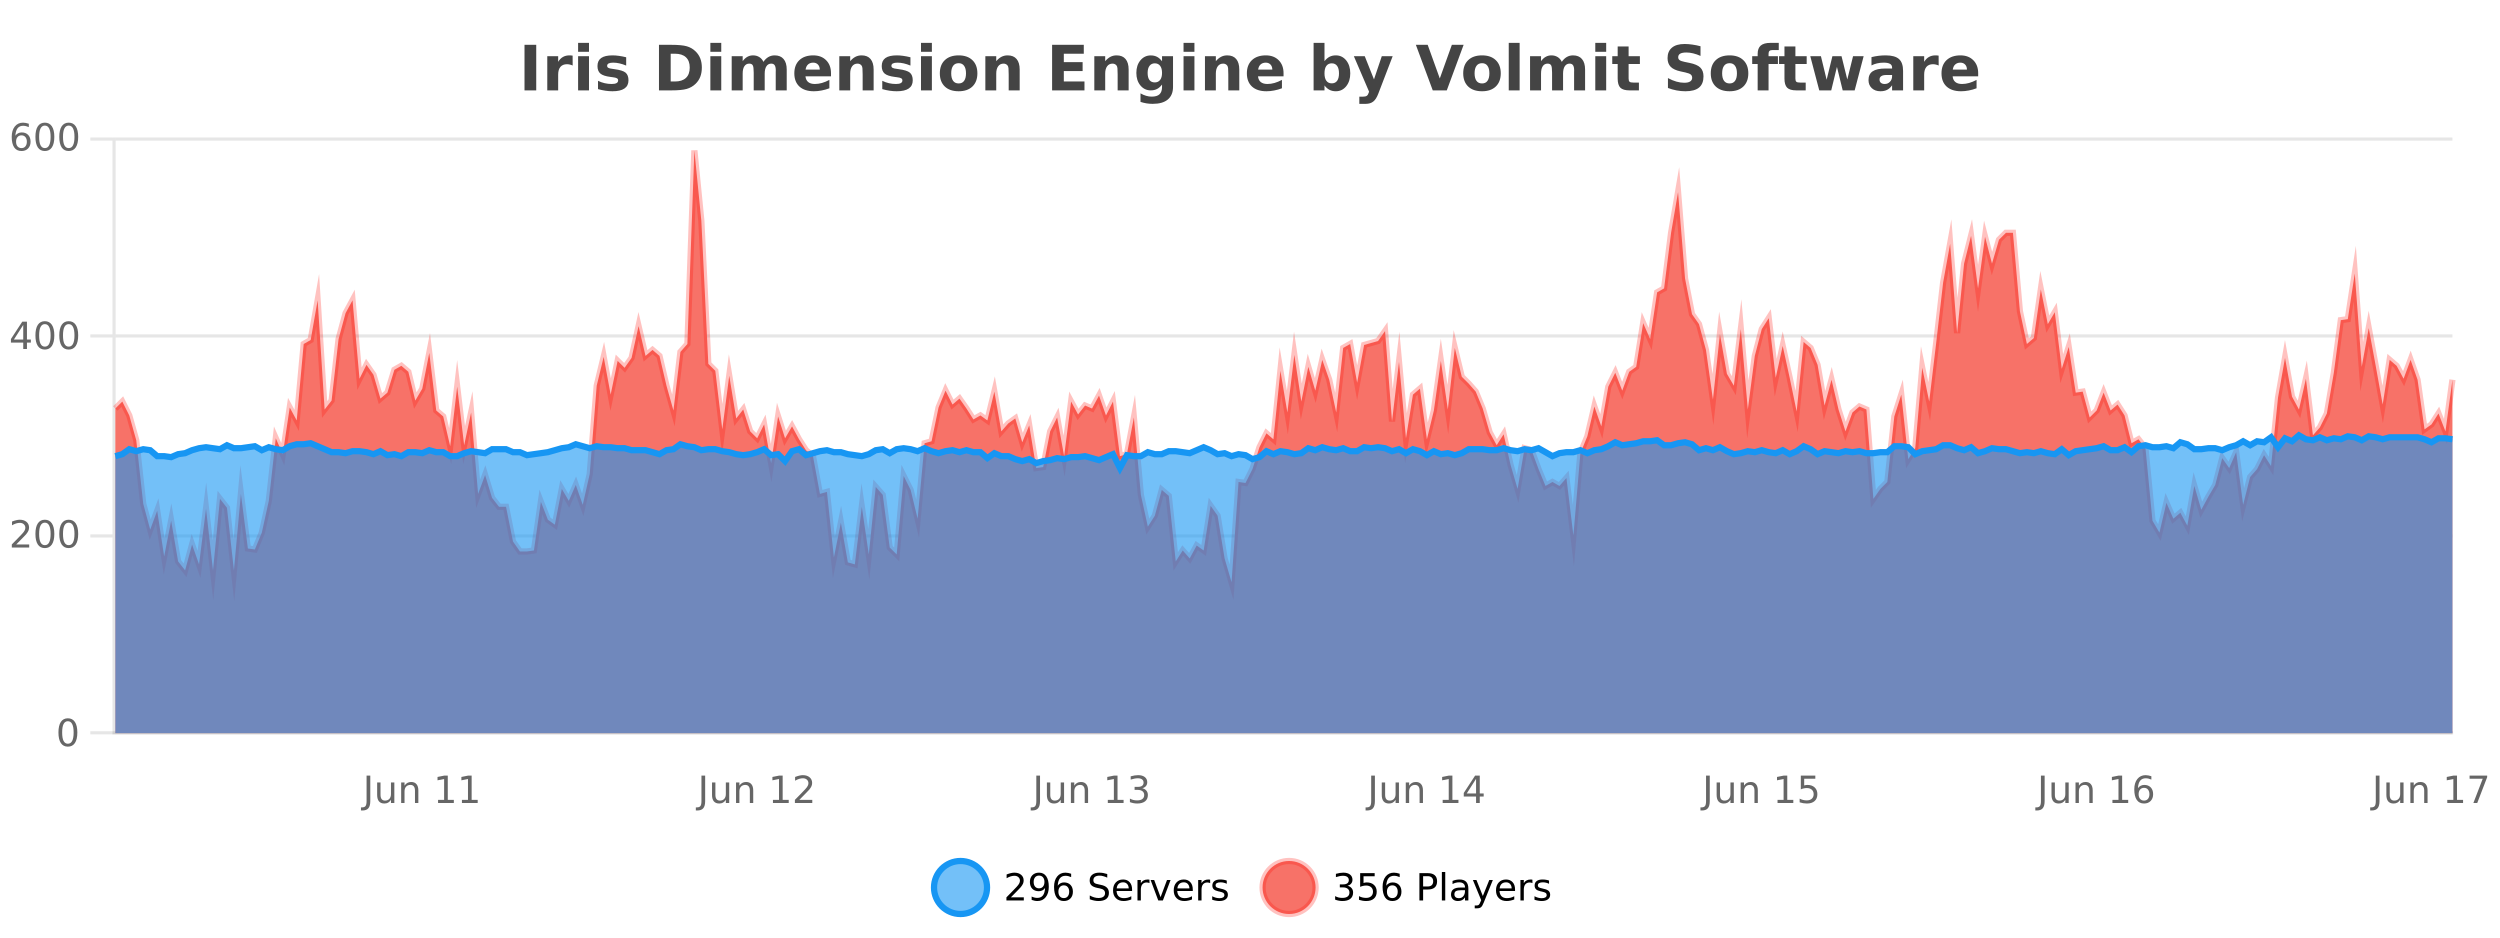 <?xml version="1.0" encoding="UTF-8"?>
<svg xmlns="http://www.w3.org/2000/svg" xmlns:xlink="http://www.w3.org/1999/xlink" width="800pt" height="300pt" viewBox="0 0 800 300" version="1.1">
<defs>
<clipPath id="clip1">
  <path d="M 270 263 L 345 263 L 345 300 L 270 300 Z M 270 263 "/>
</clipPath>
<clipPath id="clip2">
  <path d="M 375 263 L 450 263 L 450 300 L 375 300 Z M 375 263 "/>
</clipPath>
<clipPath id="clip3">
  <path d="M 36.906 48 L 784.781 48 L 784.781 234.602 L 36.906 234.602 Z M 36.906 48 "/>
</clipPath>
<clipPath id="clip4">
  <path d="M 35.906 43 L 785.781 43 L 785.781 215 L 35.906 215 Z M 35.906 43 "/>
</clipPath>
<clipPath id="clip5">
  <path d="M 36.906 139 L 784.781 139 L 784.781 234.602 L 36.906 234.602 Z M 36.906 139 "/>
</clipPath>
<clipPath id="clip6">
  <path d="M 35.906 111 L 785.781 111 L 785.781 179 L 35.906 179 Z M 35.906 111 "/>
</clipPath>
</defs>
<g id="surface868071">
<rect x="0" y="0" width="800" height="300" style="fill:rgb(100%,100%,100%);fill-opacity:1;stroke:none;"/>
<path style="fill:none;stroke-width:1;stroke-linecap:butt;stroke-linejoin:miter;stroke:rgb(0%,0%,0%);stroke-opacity:0.098;stroke-miterlimit:10;" d="M 37 234.5 L 784.781 234.5 "/>
<path style="fill:none;stroke-width:1;stroke-linecap:butt;stroke-linejoin:miter;stroke:rgb(0%,0%,0%);stroke-opacity:0.098;stroke-miterlimit:10;" d="M 28.906 234.5 L 36 234.5 "/>
<path style="fill:none;stroke-width:1;stroke-linecap:butt;stroke-linejoin:miter;stroke:rgb(0%,0%,0%);stroke-opacity:0.098;stroke-miterlimit:10;" d="M 37 171.5 L 784.781 171.5 "/>
<path style="fill:none;stroke-width:1;stroke-linecap:butt;stroke-linejoin:miter;stroke:rgb(0%,0%,0%);stroke-opacity:0.098;stroke-miterlimit:10;" d="M 28.906 171.5 L 36 171.5 "/>
<path style="fill:none;stroke-width:1;stroke-linecap:butt;stroke-linejoin:miter;stroke:rgb(0%,0%,0%);stroke-opacity:0.098;stroke-miterlimit:10;" d="M 37 107.5 L 784.781 107.5 "/>
<path style="fill:none;stroke-width:1;stroke-linecap:butt;stroke-linejoin:miter;stroke:rgb(0%,0%,0%);stroke-opacity:0.098;stroke-miterlimit:10;" d="M 28.906 107.5 L 36 107.5 "/>
<path style="fill:none;stroke-width:1;stroke-linecap:butt;stroke-linejoin:miter;stroke:rgb(0%,0%,0%);stroke-opacity:0.098;stroke-miterlimit:10;" d="M 37 44.5 L 784.781 44.5 "/>
<path style="fill:none;stroke-width:1;stroke-linecap:butt;stroke-linejoin:miter;stroke:rgb(0%,0%,0%);stroke-opacity:0.098;stroke-miterlimit:10;" d="M 28.906 44.5 L 36 44.5 "/>
<path style=" stroke:none;fill-rule:nonzero;fill:rgb(9.02%,58.824%,95.294%);fill-opacity:0.6;" d="M 315.852 284 C 315.852 288.688 312.055 292.484 307.367 292.484 C 302.684 292.484 298.883 288.688 298.883 284 C 298.883 279.312 302.684 275.516 307.367 275.516 C 312.055 275.516 315.852 279.312 315.852 284 Z M 315.852 284 "/>
<g clip-path="url(#clip1)" clip-rule="nonzero">
<path style="fill:none;stroke-width:2;stroke-linecap:butt;stroke-linejoin:miter;stroke:rgb(9.02%,58.824%,95.294%);stroke-opacity:1;stroke-miterlimit:10;" d="M 315.852 284 C 315.852 288.688 312.055 292.484 307.367 292.484 C 302.684 292.484 298.883 288.688 298.883 284 C 298.883 279.312 302.684 275.516 307.367 275.516 C 312.055 275.516 315.852 279.312 315.852 284 Z M 315.852 284 "/>
</g>
<path style=" stroke:none;fill-rule:nonzero;fill:rgb(0%,0%,0%);fill-opacity:1;" d="M 323.477 287.156 L 327.617 287.156 L 327.617 288.156 L 322.055 288.156 L 322.055 287.156 C 322.5 286.699 323.109 286.078 323.883 285.297 C 324.664 284.508 325.152 283.996 325.352 283.766 C 325.734 283.352 326 282.996 326.148 282.703 C 326.305 282.402 326.383 282.109 326.383 281.828 C 326.383 281.359 326.215 280.98 325.883 280.688 C 325.559 280.398 325.137 280.25 324.617 280.25 C 324.242 280.25 323.844 280.312 323.43 280.438 C 323.023 280.562 322.586 280.762 322.117 281.031 L 322.117 279.828 C 322.594 279.641 323.039 279.5 323.445 279.406 C 323.859 279.305 324.242 279.25 324.586 279.25 C 325.492 279.25 326.215 279.48 326.758 279.938 C 327.297 280.387 327.57 280.992 327.57 281.75 C 327.57 282.105 327.5 282.445 327.367 282.766 C 327.23 283.09 326.984 283.469 326.633 283.906 C 326.527 284.023 326.215 284.352 325.695 284.891 C 325.172 285.434 324.434 286.188 323.477 287.156 Z M 330.129 287.969 L 330.129 286.891 C 330.43 287.039 330.73 287.148 331.035 287.219 C 331.336 287.293 331.637 287.328 331.941 287.328 C 332.723 287.328 333.316 287.07 333.723 286.547 C 334.137 286.016 334.371 285.215 334.426 284.141 C 334.207 284.484 333.918 284.746 333.566 284.922 C 333.223 285.102 332.836 285.188 332.41 285.188 C 331.535 285.188 330.84 284.93 330.332 284.406 C 329.82 283.875 329.566 283.148 329.566 282.219 C 329.566 281.324 329.832 280.605 330.363 280.062 C 330.895 279.523 331.602 279.25 332.488 279.25 C 333.496 279.25 334.27 279.641 334.801 280.422 C 335.34 281.195 335.613 282.32 335.613 283.797 C 335.613 285.172 335.285 286.273 334.629 287.094 C 333.973 287.918 333.09 288.328 331.988 288.328 C 331.684 288.328 331.383 288.297 331.082 288.234 C 330.777 288.18 330.461 288.094 330.129 287.969 Z M 332.488 284.266 C 333.02 284.266 333.441 284.086 333.754 283.719 C 334.066 283.355 334.223 282.855 334.223 282.219 C 334.223 281.594 334.066 281.102 333.754 280.734 C 333.441 280.371 333.02 280.188 332.488 280.188 C 331.957 280.188 331.535 280.371 331.223 280.734 C 330.918 281.102 330.77 281.594 330.77 282.219 C 330.77 282.855 330.918 283.355 331.223 283.719 C 331.535 284.086 331.957 284.266 332.488 284.266 Z M 340.422 283.312 C 339.891 283.312 339.469 283.496 339.156 283.859 C 338.844 284.227 338.688 284.719 338.688 285.344 C 338.688 285.98 338.844 286.48 339.156 286.844 C 339.469 287.211 339.891 287.391 340.422 287.391 C 340.953 287.391 341.367 287.211 341.672 286.844 C 341.984 286.48 342.141 285.98 342.141 285.344 C 342.141 284.719 341.984 284.227 341.672 283.859 C 341.367 283.496 340.953 283.312 340.422 283.312 Z M 342.766 279.594 L 342.766 280.672 C 342.461 280.539 342.16 280.434 341.859 280.359 C 341.555 280.289 341.258 280.25 340.969 280.25 C 340.188 280.25 339.586 280.516 339.172 281.047 C 338.766 281.57 338.531 282.359 338.469 283.422 C 338.695 283.09 338.984 282.836 339.328 282.656 C 339.68 282.469 340.066 282.375 340.484 282.375 C 341.359 282.375 342.051 282.641 342.562 283.172 C 343.07 283.703 343.328 284.43 343.328 285.344 C 343.328 286.25 343.062 286.977 342.531 287.516 C 342 288.059 341.297 288.328 340.422 288.328 C 339.398 288.328 338.625 287.945 338.094 287.172 C 337.562 286.391 337.297 285.266 337.297 283.797 C 337.297 282.414 337.625 281.309 338.281 280.484 C 338.938 279.664 339.816 279.25 340.922 279.25 C 341.211 279.25 341.508 279.281 341.812 279.344 C 342.113 279.398 342.43 279.48 342.766 279.594 Z M 354.32 279.688 L 354.32 280.844 C 353.871 280.637 353.445 280.48 353.039 280.375 C 352.641 280.262 352.262 280.203 351.898 280.203 C 351.25 280.203 350.75 280.328 350.398 280.578 C 350.055 280.828 349.883 281.188 349.883 281.656 C 349.883 282.043 349.996 282.336 350.227 282.531 C 350.453 282.73 350.898 282.887 351.555 283 L 352.258 283.156 C 353.141 283.324 353.793 283.621 354.211 284.047 C 354.637 284.465 354.852 285.027 354.852 285.734 C 354.852 286.59 354.562 287.234 353.992 287.672 C 353.43 288.109 352.594 288.328 351.492 288.328 C 351.086 288.328 350.648 288.281 350.18 288.188 C 349.711 288.094 349.227 287.953 348.727 287.766 L 348.727 286.547 C 349.203 286.82 349.672 287.023 350.133 287.156 C 350.602 287.293 351.055 287.359 351.492 287.359 C 352.168 287.359 352.688 287.23 353.055 286.969 C 353.43 286.699 353.617 286.32 353.617 285.828 C 353.617 285.402 353.48 285.07 353.211 284.828 C 352.949 284.578 352.516 284.398 351.914 284.281 L 351.195 284.141 C 350.309 283.965 349.668 283.688 349.273 283.312 C 348.887 282.938 348.695 282.418 348.695 281.75 C 348.695 280.969 348.965 280.359 349.508 279.922 C 350.047 279.477 350.797 279.25 351.758 279.25 C 352.172 279.25 352.59 279.289 353.008 279.359 C 353.434 279.434 353.871 279.543 354.32 279.688 Z M 362.266 284.609 L 362.266 285.125 L 357.297 285.125 C 357.348 285.875 357.57 286.445 357.969 286.828 C 358.375 287.215 358.93 287.406 359.641 287.406 C 360.055 287.406 360.457 287.359 360.844 287.266 C 361.238 287.164 361.629 287.008 362.016 286.797 L 362.016 287.828 C 361.617 287.984 361.219 288.105 360.812 288.188 C 360.406 288.281 359.992 288.328 359.578 288.328 C 358.535 288.328 357.707 288.027 357.094 287.422 C 356.477 286.809 356.172 285.98 356.172 284.938 C 356.172 283.867 356.461 283.016 357.047 282.391 C 357.629 281.758 358.41 281.438 359.391 281.438 C 360.273 281.438 360.973 281.727 361.484 282.297 C 362.004 282.859 362.266 283.633 362.266 284.609 Z M 361.188 284.281 C 361.176 283.699 361.008 283.23 360.688 282.875 C 360.363 282.523 359.938 282.344 359.406 282.344 C 358.801 282.344 358.316 282.516 357.953 282.859 C 357.598 283.203 357.395 283.684 357.344 284.297 Z M 367.836 282.594 C 367.711 282.531 367.574 282.484 367.43 282.453 C 367.293 282.414 367.137 282.391 366.961 282.391 C 366.355 282.391 365.887 282.59 365.555 282.984 C 365.23 283.383 365.07 283.953 365.07 284.703 L 365.07 288.156 L 363.992 288.156 L 363.992 281.594 L 365.07 281.594 L 365.07 282.609 C 365.297 282.215 365.594 281.922 365.961 281.734 C 366.324 281.539 366.766 281.438 367.289 281.438 C 367.359 281.438 367.438 281.445 367.523 281.453 C 367.617 281.465 367.715 281.48 367.82 281.5 Z M 368.195 281.594 L 369.336 281.594 L 371.383 287.094 L 373.445 281.594 L 374.586 281.594 L 372.117 288.156 L 370.648 288.156 Z M 381.688 284.609 L 381.688 285.125 L 376.719 285.125 C 376.77 285.875 376.992 286.445 377.391 286.828 C 377.797 287.215 378.352 287.406 379.062 287.406 C 379.477 287.406 379.879 287.359 380.266 287.266 C 380.66 287.164 381.051 287.008 381.438 286.797 L 381.438 287.828 C 381.039 287.984 380.641 288.105 380.234 288.188 C 379.828 288.281 379.414 288.328 379 288.328 C 377.957 288.328 377.129 288.027 376.516 287.422 C 375.898 286.809 375.594 285.98 375.594 284.938 C 375.594 283.867 375.883 283.016 376.469 282.391 C 377.051 281.758 377.832 281.438 378.812 281.438 C 379.695 281.438 380.395 281.727 380.906 282.297 C 381.426 282.859 381.688 283.633 381.688 284.609 Z M 380.609 284.281 C 380.598 283.699 380.43 283.23 380.109 282.875 C 379.785 282.523 379.359 282.344 378.828 282.344 C 378.223 282.344 377.738 282.516 377.375 282.859 C 377.02 283.203 376.816 283.684 376.766 284.297 Z M 387.258 282.594 C 387.133 282.531 386.996 282.484 386.852 282.453 C 386.715 282.414 386.559 282.391 386.383 282.391 C 385.777 282.391 385.309 282.59 384.977 282.984 C 384.652 283.383 384.492 283.953 384.492 284.703 L 384.492 288.156 L 383.414 288.156 L 383.414 281.594 L 384.492 281.594 L 384.492 282.609 C 384.719 282.215 385.016 281.922 385.383 281.734 C 385.746 281.539 386.188 281.438 386.711 281.438 C 386.781 281.438 386.859 281.445 386.945 281.453 C 387.039 281.465 387.137 281.48 387.242 281.5 Z M 392.562 281.781 L 392.562 282.812 C 392.258 282.656 391.941 282.543 391.609 282.469 C 391.285 282.387 390.945 282.344 390.594 282.344 C 390.062 282.344 389.66 282.43 389.391 282.594 C 389.117 282.75 388.984 282.996 388.984 283.328 C 388.984 283.578 389.078 283.777 389.266 283.922 C 389.461 284.059 389.852 284.188 390.438 284.312 L 390.797 284.406 C 391.566 284.562 392.113 284.793 392.438 285.094 C 392.758 285.398 392.922 285.812 392.922 286.344 C 392.922 286.961 392.676 287.445 392.188 287.797 C 391.707 288.152 391.047 288.328 390.203 288.328 C 389.848 288.328 389.477 288.289 389.094 288.219 C 388.719 288.156 388.32 288.059 387.906 287.922 L 387.906 286.797 C 388.301 287.008 388.691 287.164 389.078 287.266 C 389.461 287.371 389.848 287.422 390.234 287.422 C 390.734 287.422 391.117 287.34 391.391 287.172 C 391.672 286.996 391.812 286.746 391.812 286.422 C 391.812 286.133 391.711 285.906 391.516 285.75 C 391.316 285.594 390.883 285.445 390.219 285.297 L 389.844 285.219 C 389.176 285.074 388.691 284.855 388.391 284.562 C 388.098 284.273 387.953 283.875 387.953 283.375 C 387.953 282.75 388.172 282.273 388.609 281.938 C 389.047 281.605 389.664 281.438 390.469 281.438 C 390.863 281.438 391.238 281.469 391.594 281.531 C 391.945 281.586 392.27 281.668 392.562 281.781 Z M 317.367 277.016 "/>
<path style=" stroke:none;fill-rule:nonzero;fill:rgb(96.863%,44.706%,40.784%);fill-opacity:1;" d="M 420.988 284 C 420.988 288.688 417.191 292.484 412.504 292.484 C 407.82 292.484 404.02 288.688 404.02 284 C 404.02 279.312 407.82 275.516 412.504 275.516 C 417.191 275.516 420.988 279.312 420.988 284 Z M 420.988 284 "/>
<g clip-path="url(#clip2)" clip-rule="nonzero">
<path style="fill:none;stroke-width:2;stroke-linecap:butt;stroke-linejoin:miter;stroke:rgb(100%,4.706%,0%);stroke-opacity:0.247;stroke-miterlimit:10;" d="M 420.988 284 C 420.988 288.688 417.191 292.484 412.504 292.484 C 407.82 292.484 404.02 288.688 404.02 284 C 404.02 279.312 407.82 275.516 412.504 275.516 C 417.191 275.516 420.988 279.312 420.988 284 Z M 420.988 284 "/>
</g>
<path style=" stroke:none;fill-rule:nonzero;fill:rgb(0%,0%,0%);fill-opacity:1;" d="M 431.195 283.438 C 431.758 283.562 432.195 283.82 432.508 284.203 C 432.828 284.578 432.992 285.047 432.992 285.609 C 432.992 286.477 432.695 287.148 432.102 287.625 C 431.508 288.094 430.664 288.328 429.57 288.328 C 429.203 288.328 428.824 288.289 428.43 288.219 C 428.043 288.148 427.648 288.039 427.242 287.891 L 427.242 286.75 C 427.562 286.938 427.918 287.086 428.305 287.188 C 428.699 287.281 429.109 287.328 429.539 287.328 C 430.277 287.328 430.84 287.184 431.227 286.891 C 431.621 286.602 431.82 286.172 431.82 285.609 C 431.82 285.102 431.637 284.699 431.273 284.406 C 430.906 284.117 430.406 283.969 429.773 283.969 L 428.742 283.969 L 428.742 283 L 429.82 283 C 430.391 283 430.836 282.887 431.148 282.656 C 431.461 282.418 431.617 282.078 431.617 281.641 C 431.617 281.195 431.453 280.852 431.133 280.609 C 430.82 280.371 430.367 280.25 429.773 280.25 C 429.438 280.25 429.086 280.289 428.711 280.359 C 428.344 280.422 427.938 280.527 427.492 280.672 L 427.492 279.625 C 427.949 279.5 428.371 279.406 428.758 279.344 C 429.152 279.281 429.523 279.25 429.867 279.25 C 430.773 279.25 431.484 279.453 432.008 279.859 C 432.527 280.266 432.789 280.82 432.789 281.516 C 432.789 282.008 432.648 282.418 432.367 282.75 C 432.094 283.086 431.703 283.312 431.195 283.438 Z M 435.25 279.406 L 439.891 279.406 L 439.891 280.406 L 436.328 280.406 L 436.328 282.547 C 436.504 282.484 436.676 282.445 436.844 282.422 C 437.02 282.391 437.191 282.375 437.359 282.375 C 438.336 282.375 439.113 282.648 439.688 283.188 C 440.258 283.719 440.547 284.438 440.547 285.344 C 440.547 286.293 440.25 287.027 439.656 287.547 C 439.07 288.07 438.25 288.328 437.188 288.328 C 436.812 288.328 436.43 288.297 436.047 288.234 C 435.672 288.172 435.281 288.078 434.875 287.953 L 434.875 286.766 C 435.227 286.953 435.594 287.094 435.969 287.188 C 436.344 287.281 436.738 287.328 437.156 287.328 C 437.832 287.328 438.367 287.152 438.766 286.797 C 439.16 286.445 439.359 285.961 439.359 285.344 C 439.359 284.742 439.16 284.262 438.766 283.906 C 438.367 283.555 437.832 283.375 437.156 283.375 C 436.844 283.375 436.523 283.414 436.203 283.484 C 435.891 283.547 435.57 283.652 435.25 283.797 Z M 445.555 283.312 C 445.023 283.312 444.602 283.496 444.289 283.859 C 443.977 284.227 443.82 284.719 443.82 285.344 C 443.82 285.98 443.977 286.48 444.289 286.844 C 444.602 287.211 445.023 287.391 445.555 287.391 C 446.086 287.391 446.5 287.211 446.805 286.844 C 447.117 286.48 447.273 285.98 447.273 285.344 C 447.273 284.719 447.117 284.227 446.805 283.859 C 446.5 283.496 446.086 283.312 445.555 283.312 Z M 447.898 279.594 L 447.898 280.672 C 447.594 280.539 447.293 280.434 446.992 280.359 C 446.688 280.289 446.391 280.25 446.102 280.25 C 445.32 280.25 444.719 280.516 444.305 281.047 C 443.898 281.57 443.664 282.359 443.602 283.422 C 443.828 283.09 444.117 282.836 444.461 282.656 C 444.812 282.469 445.199 282.375 445.617 282.375 C 446.492 282.375 447.184 282.641 447.695 283.172 C 448.203 283.703 448.461 284.43 448.461 285.344 C 448.461 286.25 448.195 286.977 447.664 287.516 C 447.133 288.059 446.43 288.328 445.555 288.328 C 444.531 288.328 443.758 287.945 443.227 287.172 C 442.695 286.391 442.43 285.266 442.43 283.797 C 442.43 282.414 442.758 281.309 443.414 280.484 C 444.07 279.664 444.949 279.25 446.055 279.25 C 446.344 279.25 446.641 279.281 446.945 279.344 C 447.246 279.398 447.562 279.48 447.898 279.594 Z M 455.398 280.375 L 455.398 283.672 L 456.883 283.672 C 457.434 283.672 457.859 283.531 458.164 283.25 C 458.465 282.961 458.617 282.547 458.617 282.016 C 458.617 281.496 458.465 281.094 458.164 280.812 C 457.859 280.523 457.434 280.375 456.883 280.375 Z M 454.211 279.406 L 456.883 279.406 C 457.871 279.406 458.617 279.633 459.117 280.078 C 459.617 280.516 459.867 281.164 459.867 282.016 C 459.867 282.883 459.617 283.539 459.117 283.984 C 458.617 284.422 457.871 284.641 456.883 284.641 L 455.398 284.641 L 455.398 288.156 L 454.211 288.156 Z M 461.398 279.031 L 462.477 279.031 L 462.477 288.156 L 461.398 288.156 Z M 467.719 284.859 C 466.852 284.859 466.25 284.961 465.906 285.156 C 465.57 285.355 465.406 285.695 465.406 286.172 C 465.406 286.559 465.531 286.867 465.781 287.094 C 466.039 287.312 466.383 287.422 466.812 287.422 C 467.414 287.422 467.895 287.215 468.25 286.797 C 468.613 286.371 468.797 285.805 468.797 285.094 L 468.797 284.859 Z M 469.875 284.406 L 469.875 288.156 L 468.797 288.156 L 468.797 287.156 C 468.547 287.555 468.238 287.852 467.875 288.047 C 467.508 288.234 467.062 288.328 466.531 288.328 C 465.852 288.328 465.316 288.141 464.922 287.766 C 464.523 287.383 464.328 286.875 464.328 286.25 C 464.328 285.512 464.57 284.953 465.062 284.578 C 465.562 284.203 466.301 284.016 467.281 284.016 L 468.797 284.016 L 468.797 283.906 C 468.797 283.406 468.629 283.023 468.297 282.75 C 467.973 282.48 467.52 282.344 466.938 282.344 C 466.562 282.344 466.191 282.391 465.828 282.484 C 465.473 282.578 465.133 282.715 464.812 282.891 L 464.812 281.891 C 465.207 281.734 465.586 281.621 465.953 281.547 C 466.328 281.477 466.691 281.438 467.047 281.438 C 467.992 281.438 468.703 281.684 469.172 282.172 C 469.641 282.664 469.875 283.406 469.875 284.406 Z M 474.82 288.766 C 474.516 289.547 474.219 290.055 473.93 290.297 C 473.637 290.535 473.25 290.656 472.773 290.656 L 471.914 290.656 L 471.914 289.75 L 472.539 289.75 C 472.84 289.75 473.07 289.676 473.227 289.531 C 473.391 289.395 473.574 289.066 473.773 288.547 L 473.977 288.047 L 471.32 281.594 L 472.461 281.594 L 474.508 286.719 L 476.57 281.594 L 477.711 281.594 Z M 484.812 284.609 L 484.812 285.125 L 479.844 285.125 C 479.895 285.875 480.117 286.445 480.516 286.828 C 480.922 287.215 481.477 287.406 482.188 287.406 C 482.602 287.406 483.004 287.359 483.391 287.266 C 483.785 287.164 484.176 287.008 484.562 286.797 L 484.562 287.828 C 484.164 287.984 483.766 288.105 483.359 288.188 C 482.953 288.281 482.539 288.328 482.125 288.328 C 481.082 288.328 480.254 288.027 479.641 287.422 C 479.023 286.809 478.719 285.98 478.719 284.938 C 478.719 283.867 479.008 283.016 479.594 282.391 C 480.176 281.758 480.957 281.438 481.938 281.438 C 482.82 281.438 483.52 281.727 484.031 282.297 C 484.551 282.859 484.812 283.633 484.812 284.609 Z M 483.734 284.281 C 483.723 283.699 483.555 283.23 483.234 282.875 C 482.91 282.523 482.484 282.344 481.953 282.344 C 481.348 282.344 480.863 282.516 480.5 282.859 C 480.145 283.203 479.941 283.684 479.891 284.297 Z M 490.383 282.594 C 490.258 282.531 490.121 282.484 489.977 282.453 C 489.84 282.414 489.684 282.391 489.508 282.391 C 488.902 282.391 488.434 282.59 488.102 282.984 C 487.777 283.383 487.617 283.953 487.617 284.703 L 487.617 288.156 L 486.539 288.156 L 486.539 281.594 L 487.617 281.594 L 487.617 282.609 C 487.844 282.215 488.141 281.922 488.508 281.734 C 488.871 281.539 489.312 281.438 489.836 281.438 C 489.906 281.438 489.984 281.445 490.07 281.453 C 490.164 281.465 490.262 281.48 490.367 281.5 Z M 495.691 281.781 L 495.691 282.812 C 495.387 282.656 495.07 282.543 494.738 282.469 C 494.414 282.387 494.074 282.344 493.723 282.344 C 493.191 282.344 492.789 282.43 492.52 282.594 C 492.246 282.75 492.113 282.996 492.113 283.328 C 492.113 283.578 492.207 283.777 492.395 283.922 C 492.59 284.059 492.98 284.188 493.566 284.312 L 493.926 284.406 C 494.695 284.562 495.242 284.793 495.566 285.094 C 495.887 285.398 496.051 285.812 496.051 286.344 C 496.051 286.961 495.805 287.445 495.316 287.797 C 494.836 288.152 494.176 288.328 493.332 288.328 C 492.977 288.328 492.605 288.289 492.223 288.219 C 491.848 288.156 491.449 288.059 491.035 287.922 L 491.035 286.797 C 491.43 287.008 491.82 287.164 492.207 287.266 C 492.59 287.371 492.977 287.422 493.363 287.422 C 493.863 287.422 494.246 287.34 494.52 287.172 C 494.801 286.996 494.941 286.746 494.941 286.422 C 494.941 286.133 494.84 285.906 494.645 285.75 C 494.445 285.594 494.012 285.445 493.348 285.297 L 492.973 285.219 C 492.305 285.074 491.82 284.855 491.52 284.562 C 491.227 284.273 491.082 283.875 491.082 283.375 C 491.082 282.75 491.301 282.273 491.738 281.938 C 492.176 281.605 492.793 281.438 493.598 281.438 C 493.992 281.438 494.367 281.469 494.723 281.531 C 495.074 281.586 495.398 281.668 495.691 281.781 Z M 422.504 277.016 "/>
<path style=" stroke:none;fill-rule:nonzero;fill:rgb(26.667%,26.667%,26.667%);fill-opacity:1;" d="M 167.844 14.344 L 171.594 14.344 L 171.594 28.922 L 167.844 28.922 Z M 183.254 20.969 C 182.941 20.824 182.633 20.719 182.332 20.656 C 182.027 20.586 181.727 20.547 181.426 20.547 C 180.52 20.547 179.82 20.836 179.332 21.406 C 178.852 21.98 178.613 22.805 178.613 23.875 L 178.613 28.922 L 175.129 28.922 L 175.129 17.984 L 178.613 17.984 L 178.613 19.781 C 179.059 19.062 179.574 18.543 180.16 18.219 C 180.742 17.887 181.441 17.719 182.254 17.719 C 182.379 17.719 182.508 17.727 182.645 17.734 C 182.777 17.746 182.977 17.766 183.238 17.797 Z M 184.992 17.984 L 188.477 17.984 L 188.477 28.922 L 184.992 28.922 Z M 184.992 13.719 L 188.477 13.719 L 188.477 16.578 L 184.992 16.578 Z M 200.379 18.328 L 200.379 20.984 C 199.637 20.672 198.918 20.438 198.223 20.281 C 197.523 20.125 196.863 20.047 196.238 20.047 C 195.582 20.047 195.09 20.133 194.77 20.297 C 194.445 20.465 194.285 20.719 194.285 21.062 C 194.285 21.344 194.402 21.559 194.645 21.703 C 194.895 21.852 195.332 21.961 195.957 22.031 L 196.582 22.125 C 198.371 22.355 199.574 22.73 200.191 23.25 C 200.805 23.773 201.113 24.59 201.113 25.703 C 201.113 26.871 200.68 27.746 199.816 28.328 C 198.961 28.914 197.684 29.203 195.988 29.203 C 195.258 29.203 194.508 29.145 193.738 29.031 C 192.965 28.918 192.176 28.746 191.363 28.516 L 191.363 25.859 C 192.059 26.203 192.773 26.461 193.504 26.625 C 194.23 26.793 194.977 26.875 195.738 26.875 C 196.426 26.875 196.941 26.781 197.285 26.594 C 197.629 26.406 197.801 26.125 197.801 25.75 C 197.801 25.438 197.68 25.211 197.441 25.062 C 197.199 24.906 196.727 24.789 196.02 24.703 L 195.41 24.625 C 193.848 24.43 192.754 24.07 192.129 23.547 C 191.504 23.016 191.191 22.215 191.191 21.141 C 191.191 19.984 191.586 19.125 192.379 18.562 C 193.18 18 194.398 17.719 196.035 17.719 C 196.68 17.719 197.355 17.773 198.066 17.875 C 198.773 17.969 199.543 18.121 200.379 18.328 Z M 214.621 17.188 L 214.621 26.078 L 215.965 26.078 C 217.504 26.078 218.684 25.699 219.496 24.938 C 220.309 24.18 220.715 23.07 220.715 21.609 C 220.715 20.172 220.309 19.078 219.496 18.328 C 218.691 17.57 217.516 17.188 215.965 17.188 Z M 210.871 14.344 L 214.824 14.344 C 217.043 14.344 218.691 14.5 219.777 14.812 C 220.859 15.125 221.785 15.664 222.559 16.422 C 223.246 17.078 223.754 17.84 224.09 18.703 C 224.422 19.559 224.59 20.527 224.59 21.609 C 224.59 22.715 224.422 23.699 224.09 24.562 C 223.754 25.43 223.246 26.188 222.559 26.844 C 221.777 27.594 220.84 28.133 219.746 28.453 C 218.652 28.766 217.012 28.922 214.824 28.922 L 210.871 28.922 Z M 227.316 17.984 L 230.801 17.984 L 230.801 28.922 L 227.316 28.922 Z M 227.316 13.719 L 230.801 13.719 L 230.801 16.578 L 227.316 16.578 Z M 244.297 19.797 C 244.742 19.121 245.27 18.605 245.875 18.25 C 246.488 17.898 247.16 17.719 247.891 17.719 C 249.141 17.719 250.094 18.109 250.75 18.891 C 251.414 19.664 251.75 20.789 251.75 22.266 L 251.75 28.922 L 248.234 28.922 L 248.234 23.219 C 248.234 23.137 248.234 23.047 248.234 22.953 C 248.242 22.859 248.25 22.73 248.25 22.562 C 248.25 21.793 248.133 21.234 247.906 20.891 C 247.676 20.539 247.305 20.359 246.797 20.359 C 246.141 20.359 245.629 20.637 245.266 21.188 C 244.898 21.73 244.711 22.516 244.703 23.547 L 244.703 28.922 L 241.188 28.922 L 241.188 23.219 C 241.188 22.012 241.082 21.234 240.875 20.891 C 240.664 20.539 240.297 20.359 239.766 20.359 C 239.086 20.359 238.566 20.637 238.203 21.188 C 237.836 21.73 237.656 22.516 237.656 23.547 L 237.656 28.922 L 234.141 28.922 L 234.141 17.984 L 237.656 17.984 L 237.656 19.578 C 238.094 18.965 238.586 18.5 239.141 18.188 C 239.691 17.875 240.305 17.719 240.984 17.719 C 241.734 17.719 242.398 17.902 242.984 18.266 C 243.566 18.633 244.004 19.141 244.297 19.797 Z M 265.918 23.422 L 265.918 24.422 L 257.746 24.422 C 257.828 25.246 258.125 25.859 258.637 26.266 C 259.145 26.672 259.855 26.875 260.762 26.875 C 261.5 26.875 262.254 26.766 263.027 26.547 C 263.797 26.328 264.59 26 265.402 25.562 L 265.402 28.25 C 264.578 28.562 263.75 28.797 262.918 28.953 C 262.094 29.117 261.27 29.203 260.449 29.203 C 258.469 29.203 256.926 28.703 255.824 27.703 C 254.73 26.695 254.184 25.281 254.184 23.469 C 254.184 21.68 254.719 20.273 255.793 19.25 C 256.875 18.23 258.359 17.719 260.246 17.719 C 261.965 17.719 263.34 18.242 264.371 19.281 C 265.402 20.312 265.918 21.695 265.918 23.422 Z M 262.324 22.266 C 262.324 21.602 262.129 21.062 261.746 20.656 C 261.359 20.25 260.855 20.047 260.23 20.047 C 259.551 20.047 259 20.242 258.574 20.625 C 258.156 21 257.895 21.547 257.793 22.266 Z M 279.562 22.266 L 279.562 28.922 L 276.047 28.922 L 276.047 23.828 C 276.047 22.883 276.023 22.23 275.984 21.875 C 275.941 21.512 275.867 21.246 275.766 21.078 C 275.629 20.852 275.441 20.672 275.203 20.547 C 274.973 20.422 274.707 20.359 274.406 20.359 C 273.676 20.359 273.102 20.641 272.688 21.203 C 272.27 21.766 272.062 22.547 272.062 23.547 L 272.062 28.922 L 268.578 28.922 L 268.578 17.984 L 272.062 17.984 L 272.062 19.578 C 272.594 18.945 273.156 18.477 273.75 18.172 C 274.344 17.871 274.992 17.719 275.703 17.719 C 276.973 17.719 277.93 18.109 278.578 18.891 C 279.234 19.664 279.562 20.789 279.562 22.266 Z M 291.344 18.328 L 291.344 20.984 C 290.602 20.672 289.883 20.438 289.188 20.281 C 288.488 20.125 287.828 20.047 287.203 20.047 C 286.547 20.047 286.055 20.133 285.734 20.297 C 285.41 20.465 285.25 20.719 285.25 21.062 C 285.25 21.344 285.367 21.559 285.609 21.703 C 285.859 21.852 286.297 21.961 286.922 22.031 L 287.547 22.125 C 289.336 22.355 290.539 22.73 291.156 23.25 C 291.77 23.773 292.078 24.59 292.078 25.703 C 292.078 26.871 291.645 27.746 290.781 28.328 C 289.926 28.914 288.648 29.203 286.953 29.203 C 286.223 29.203 285.473 29.145 284.703 29.031 C 283.93 28.918 283.141 28.746 282.328 28.516 L 282.328 25.859 C 283.023 26.203 283.738 26.461 284.469 26.625 C 285.195 26.793 285.941 26.875 286.703 26.875 C 287.391 26.875 287.906 26.781 288.25 26.594 C 288.594 26.406 288.766 26.125 288.766 25.75 C 288.766 25.438 288.645 25.211 288.406 25.062 C 288.164 24.906 287.691 24.789 286.984 24.703 L 286.375 24.625 C 284.812 24.43 283.719 24.07 283.094 23.547 C 282.469 23.016 282.156 22.215 282.156 21.141 C 282.156 19.984 282.551 19.125 283.344 18.562 C 284.145 18 285.363 17.719 287 17.719 C 287.645 17.719 288.32 17.773 289.031 17.875 C 289.738 17.969 290.508 18.121 291.344 18.328 Z M 294.719 17.984 L 298.203 17.984 L 298.203 28.922 L 294.719 28.922 Z M 294.719 13.719 L 298.203 13.719 L 298.203 16.578 L 294.719 16.578 Z M 306.777 20.219 C 305.996 20.219 305.402 20.5 304.996 21.062 C 304.59 21.617 304.387 22.418 304.387 23.469 C 304.387 24.512 304.59 25.312 304.996 25.875 C 305.402 26.43 305.996 26.703 306.777 26.703 C 307.535 26.703 308.113 26.43 308.512 25.875 C 308.918 25.312 309.121 24.512 309.121 23.469 C 309.121 22.418 308.918 21.617 308.512 21.062 C 308.113 20.5 307.535 20.219 306.777 20.219 Z M 306.777 17.719 C 308.652 17.719 310.113 18.23 311.168 19.25 C 312.23 20.262 312.762 21.668 312.762 23.469 C 312.762 25.262 312.23 26.668 311.168 27.688 C 310.113 28.699 308.652 29.203 306.777 29.203 C 304.879 29.203 303.402 28.699 302.34 27.688 C 301.277 26.668 300.746 25.262 300.746 23.469 C 300.746 21.668 301.277 20.262 302.34 19.25 C 303.402 18.23 304.879 17.719 306.777 17.719 Z M 326.297 22.266 L 326.297 28.922 L 322.781 28.922 L 322.781 23.828 C 322.781 22.883 322.758 22.23 322.719 21.875 C 322.676 21.512 322.602 21.246 322.5 21.078 C 322.363 20.852 322.176 20.672 321.938 20.547 C 321.707 20.422 321.441 20.359 321.141 20.359 C 320.41 20.359 319.836 20.641 319.422 21.203 C 319.004 21.766 318.797 22.547 318.797 23.547 L 318.797 28.922 L 315.312 28.922 L 315.312 17.984 L 318.797 17.984 L 318.797 19.578 C 319.328 18.945 319.891 18.477 320.484 18.172 C 321.078 17.871 321.727 17.719 322.438 17.719 C 323.707 17.719 324.664 18.109 325.312 18.891 C 325.969 19.664 326.297 20.789 326.297 22.266 Z M 336.672 14.344 L 346.812 14.344 L 346.812 17.188 L 340.422 17.188 L 340.422 19.891 L 346.438 19.891 L 346.438 22.734 L 340.422 22.734 L 340.422 26.078 L 347.031 26.078 L 347.031 28.922 L 336.672 28.922 Z M 361.164 22.266 L 361.164 28.922 L 357.648 28.922 L 357.648 23.828 C 357.648 22.883 357.625 22.23 357.586 21.875 C 357.543 21.512 357.469 21.246 357.367 21.078 C 357.23 20.852 357.043 20.672 356.805 20.547 C 356.574 20.422 356.309 20.359 356.008 20.359 C 355.277 20.359 354.703 20.641 354.289 21.203 C 353.871 21.766 353.664 22.547 353.664 23.547 L 353.664 28.922 L 350.18 28.922 L 350.18 17.984 L 353.664 17.984 L 353.664 19.578 C 354.195 18.945 354.758 18.477 355.352 18.172 C 355.945 17.871 356.594 17.719 357.305 17.719 C 358.574 17.719 359.531 18.109 360.18 18.891 C 360.836 19.664 361.164 20.789 361.164 22.266 Z M 371.852 27.062 C 371.371 27.699 370.84 28.168 370.258 28.469 C 369.672 28.773 369 28.922 368.242 28.922 C 366.906 28.922 365.805 28.398 364.93 27.344 C 364.062 26.293 363.633 24.953 363.633 23.328 C 363.633 21.695 364.062 20.355 364.93 19.312 C 365.805 18.262 366.906 17.734 368.242 17.734 C 369 17.734 369.672 17.887 370.258 18.188 C 370.84 18.492 371.371 18.965 371.852 19.609 L 371.852 17.984 L 375.367 17.984 L 375.367 27.812 C 375.367 29.57 374.809 30.914 373.695 31.844 C 372.59 32.77 370.98 33.234 368.867 33.234 C 368.188 33.234 367.527 33.18 366.883 33.078 C 366.246 32.973 365.605 32.816 364.961 32.609 L 364.961 29.875 C 365.574 30.227 366.172 30.488 366.758 30.656 C 367.34 30.832 367.93 30.922 368.523 30.922 C 369.668 30.922 370.508 30.672 371.039 30.172 C 371.578 29.672 371.852 28.887 371.852 27.812 Z M 369.539 20.266 C 368.82 20.266 368.258 20.531 367.852 21.062 C 367.445 21.594 367.242 22.352 367.242 23.328 C 367.242 24.328 367.434 25.09 367.82 25.609 C 368.215 26.121 368.789 26.375 369.539 26.375 C 370.266 26.375 370.836 26.109 371.242 25.578 C 371.648 25.047 371.852 24.297 371.852 23.328 C 371.852 22.352 371.648 21.594 371.242 21.062 C 370.836 20.531 370.266 20.266 369.539 20.266 Z M 378.734 17.984 L 382.219 17.984 L 382.219 28.922 L 378.734 28.922 Z M 378.734 13.719 L 382.219 13.719 L 382.219 16.578 L 378.734 16.578 Z M 396.57 22.266 L 396.57 28.922 L 393.055 28.922 L 393.055 23.828 C 393.055 22.883 393.031 22.23 392.992 21.875 C 392.949 21.512 392.875 21.246 392.773 21.078 C 392.637 20.852 392.449 20.672 392.211 20.547 C 391.98 20.422 391.715 20.359 391.414 20.359 C 390.684 20.359 390.109 20.641 389.695 21.203 C 389.277 21.766 389.07 22.547 389.07 23.547 L 389.07 28.922 L 385.586 28.922 L 385.586 17.984 L 389.07 17.984 L 389.07 19.578 C 389.602 18.945 390.164 18.477 390.758 18.172 C 391.352 17.871 392 17.719 392.711 17.719 C 393.98 17.719 394.938 18.109 395.586 18.891 C 396.242 19.664 396.57 20.789 396.57 22.266 Z M 410.734 23.422 L 410.734 24.422 L 402.562 24.422 C 402.645 25.246 402.941 25.859 403.453 26.266 C 403.961 26.672 404.672 26.875 405.578 26.875 C 406.316 26.875 407.07 26.766 407.844 26.547 C 408.613 26.328 409.406 26 410.219 25.562 L 410.219 28.25 C 409.395 28.562 408.566 28.797 407.734 28.953 C 406.91 29.117 406.086 29.203 405.266 29.203 C 403.285 29.203 401.742 28.703 400.641 27.703 C 399.547 26.695 399 25.281 399 23.469 C 399 21.68 399.535 20.273 400.609 19.25 C 401.691 18.23 403.176 17.719 405.062 17.719 C 406.781 17.719 408.156 18.242 409.188 19.281 C 410.219 20.312 410.734 21.695 410.734 23.422 Z M 407.141 22.266 C 407.141 21.602 406.945 21.062 406.562 20.656 C 406.176 20.25 405.672 20.047 405.047 20.047 C 404.367 20.047 403.816 20.242 403.391 20.625 C 402.973 21 402.711 21.547 402.609 22.266 Z M 426.164 26.672 C 426.914 26.672 427.484 26.402 427.883 25.859 C 428.277 25.309 428.477 24.512 428.477 23.469 C 428.477 22.43 428.277 21.637 427.883 21.094 C 427.484 20.543 426.914 20.266 426.164 20.266 C 425.414 20.266 424.836 20.543 424.43 21.094 C 424.031 21.637 423.836 22.43 423.836 23.469 C 423.836 24.5 424.031 25.293 424.43 25.844 C 424.836 26.398 425.414 26.672 426.164 26.672 Z M 423.836 19.578 C 424.324 18.945 424.859 18.477 425.445 18.172 C 426.027 17.871 426.699 17.719 427.461 17.719 C 428.812 17.719 429.922 18.258 430.789 19.328 C 431.652 20.402 432.086 21.781 432.086 23.469 C 432.086 25.148 431.652 26.523 430.789 27.594 C 429.922 28.668 428.812 29.203 427.461 29.203 C 426.699 29.203 426.027 29.051 425.445 28.75 C 424.859 28.449 424.324 27.98 423.836 27.344 L 423.836 28.922 L 420.352 28.922 L 420.352 13.719 L 423.836 13.719 Z M 433.234 17.984 L 436.719 17.984 L 439.672 25.406 L 442.172 17.984 L 445.656 17.984 L 441.062 29.953 C 440.602 31.172 440.062 32.02 439.438 32.5 C 438.82 32.988 438.016 33.234 437.016 33.234 L 434.984 33.234 L 434.984 30.938 L 436.078 30.938 C 436.672 30.938 437.102 30.844 437.375 30.656 C 437.645 30.469 437.852 30.129 438 29.641 L 438.109 29.344 Z M 453.078 14.344 L 456.859 14.344 L 460.734 25.109 L 464.594 14.344 L 468.359 14.344 L 462.969 28.922 L 458.484 28.922 Z M 474.258 20.219 C 473.477 20.219 472.883 20.5 472.477 21.062 C 472.07 21.617 471.867 22.418 471.867 23.469 C 471.867 24.512 472.07 25.312 472.477 25.875 C 472.883 26.43 473.477 26.703 474.258 26.703 C 475.016 26.703 475.594 26.43 475.992 25.875 C 476.398 25.312 476.602 24.512 476.602 23.469 C 476.602 22.418 476.398 21.617 475.992 21.062 C 475.594 20.5 475.016 20.219 474.258 20.219 Z M 474.258 17.719 C 476.133 17.719 477.594 18.23 478.648 19.25 C 479.711 20.262 480.242 21.668 480.242 23.469 C 480.242 25.262 479.711 26.668 478.648 27.688 C 477.594 28.699 476.133 29.203 474.258 29.203 C 472.359 29.203 470.883 28.699 469.82 27.688 C 468.758 26.668 468.227 25.262 468.227 23.469 C 468.227 21.668 468.758 20.262 469.82 19.25 C 470.883 18.23 472.359 17.719 474.258 17.719 Z M 482.797 13.719 L 486.281 13.719 L 486.281 28.922 L 482.797 28.922 Z M 499.773 19.797 C 500.219 19.121 500.746 18.605 501.352 18.25 C 501.965 17.898 502.637 17.719 503.367 17.719 C 504.617 17.719 505.57 18.109 506.227 18.891 C 506.891 19.664 507.227 20.789 507.227 22.266 L 507.227 28.922 L 503.711 28.922 L 503.711 23.219 C 503.711 23.137 503.711 23.047 503.711 22.953 C 503.719 22.859 503.727 22.73 503.727 22.562 C 503.727 21.793 503.609 21.234 503.383 20.891 C 503.152 20.539 502.781 20.359 502.273 20.359 C 501.617 20.359 501.105 20.637 500.742 21.188 C 500.375 21.73 500.188 22.516 500.18 23.547 L 500.18 28.922 L 496.664 28.922 L 496.664 23.219 C 496.664 22.012 496.559 21.234 496.352 20.891 C 496.141 20.539 495.773 20.359 495.242 20.359 C 494.562 20.359 494.043 20.637 493.68 21.188 C 493.312 21.73 493.133 22.516 493.133 23.547 L 493.133 28.922 L 489.617 28.922 L 489.617 17.984 L 493.133 17.984 L 493.133 19.578 C 493.57 18.965 494.062 18.5 494.617 18.188 C 495.168 17.875 495.781 17.719 496.461 17.719 C 497.211 17.719 497.875 17.902 498.461 18.266 C 499.043 18.633 499.48 19.141 499.773 19.797 Z M 510.492 17.984 L 513.977 17.984 L 513.977 28.922 L 510.492 28.922 Z M 510.492 13.719 L 513.977 13.719 L 513.977 16.578 L 510.492 16.578 Z M 521.156 14.875 L 521.156 17.984 L 524.766 17.984 L 524.766 20.484 L 521.156 20.484 L 521.156 25.125 C 521.156 25.637 521.254 25.98 521.453 26.156 C 521.66 26.336 522.062 26.422 522.656 26.422 L 524.453 26.422 L 524.453 28.922 L 521.453 28.922 C 520.078 28.922 519.098 28.637 518.516 28.062 C 517.941 27.48 517.656 26.5 517.656 25.125 L 517.656 20.484 L 515.922 20.484 L 515.922 17.984 L 517.656 17.984 L 517.656 14.875 Z M 544.164 14.797 L 544.164 17.891 C 543.359 17.527 542.578 17.258 541.82 17.078 C 541.059 16.891 540.34 16.797 539.664 16.797 C 538.766 16.797 538.102 16.922 537.664 17.172 C 537.234 17.422 537.023 17.809 537.023 18.328 C 537.023 18.715 537.168 19.016 537.461 19.234 C 537.75 19.453 538.277 19.641 539.039 19.797 L 540.633 20.125 C 542.258 20.449 543.406 20.945 544.086 21.609 C 544.773 22.277 545.117 23.219 545.117 24.438 C 545.117 26.043 544.637 27.242 543.68 28.031 C 542.73 28.812 541.277 29.203 539.32 29.203 C 538.391 29.203 537.461 29.113 536.523 28.938 C 535.594 28.762 534.668 28.5 533.742 28.156 L 533.742 24.984 C 534.668 25.484 535.562 25.859 536.43 26.109 C 537.305 26.359 538.148 26.484 538.961 26.484 C 539.781 26.484 540.406 26.352 540.836 26.078 C 541.273 25.797 541.492 25.402 541.492 24.891 C 541.492 24.445 541.34 24.094 541.039 23.844 C 540.746 23.594 540.156 23.371 539.273 23.172 L 537.82 22.859 C 536.359 22.547 535.293 22.055 534.617 21.375 C 533.949 20.688 533.617 19.762 533.617 18.594 C 533.617 17.148 534.086 16.031 535.023 15.25 C 535.961 14.469 537.309 14.078 539.07 14.078 C 539.871 14.078 540.695 14.141 541.539 14.266 C 542.383 14.383 543.258 14.559 544.164 14.797 Z M 553.477 20.219 C 552.695 20.219 552.102 20.5 551.695 21.062 C 551.289 21.617 551.086 22.418 551.086 23.469 C 551.086 24.512 551.289 25.312 551.695 25.875 C 552.102 26.43 552.695 26.703 553.477 26.703 C 554.234 26.703 554.812 26.43 555.211 25.875 C 555.617 25.312 555.82 24.512 555.82 23.469 C 555.82 22.418 555.617 21.617 555.211 21.062 C 554.812 20.5 554.234 20.219 553.477 20.219 Z M 553.477 17.719 C 555.352 17.719 556.812 18.23 557.867 19.25 C 558.93 20.262 559.461 21.668 559.461 23.469 C 559.461 25.262 558.93 26.668 557.867 27.688 C 556.812 28.699 555.352 29.203 553.477 29.203 C 551.578 29.203 550.102 28.699 549.039 27.688 C 547.977 26.668 547.445 25.262 547.445 23.469 C 547.445 21.668 547.977 20.262 549.039 19.25 C 550.102 18.23 551.578 17.719 553.477 17.719 Z M 569.203 13.719 L 569.203 16.016 L 567.266 16.016 C 566.773 16.016 566.43 16.109 566.234 16.297 C 566.035 16.477 565.938 16.781 565.938 17.219 L 565.938 17.984 L 568.938 17.984 L 568.938 20.484 L 565.938 20.484 L 565.938 28.922 L 562.453 28.922 L 562.453 20.484 L 560.703 20.484 L 560.703 17.984 L 562.453 17.984 L 562.453 17.219 C 562.453 16.031 562.781 15.152 563.438 14.578 C 564.102 14.008 565.133 13.719 566.531 13.719 Z M 574.527 14.875 L 574.527 17.984 L 578.137 17.984 L 578.137 20.484 L 574.527 20.484 L 574.527 25.125 C 574.527 25.637 574.625 25.98 574.824 26.156 C 575.031 26.336 575.434 26.422 576.027 26.422 L 577.824 26.422 L 577.824 28.922 L 574.824 28.922 C 573.449 28.922 572.469 28.637 571.887 28.062 C 571.312 27.48 571.027 26.5 571.027 25.125 L 571.027 20.484 L 569.293 20.484 L 569.293 17.984 L 571.027 17.984 L 571.027 14.875 Z M 579.289 17.984 L 582.695 17.984 L 584.523 25.516 L 586.367 17.984 L 589.289 17.984 L 591.133 25.438 L 592.977 17.984 L 596.367 17.984 L 593.492 28.922 L 589.664 28.922 L 587.82 21.406 L 585.992 28.922 L 582.164 28.922 Z M 603.641 24 C 602.91 24 602.363 24.125 602 24.375 C 601.633 24.617 601.453 24.98 601.453 25.469 C 601.453 25.906 601.598 26.25 601.891 26.5 C 602.191 26.75 602.602 26.875 603.125 26.875 C 603.781 26.875 604.332 26.641 604.781 26.172 C 605.238 25.703 605.469 25.117 605.469 24.406 L 605.469 24 Z M 608.984 22.688 L 608.984 28.922 L 605.469 28.922 L 605.469 27.297 C 605 27.965 604.469 28.449 603.875 28.75 C 603.289 29.051 602.578 29.203 601.734 29.203 C 600.609 29.203 599.691 28.875 598.984 28.219 C 598.273 27.555 597.922 26.695 597.922 25.641 C 597.922 24.359 598.359 23.422 599.234 22.828 C 600.117 22.227 601.508 21.922 603.406 21.922 L 605.469 21.922 L 605.469 21.641 C 605.469 21.09 605.25 20.688 604.812 20.438 C 604.375 20.18 603.691 20.047 602.766 20.047 C 602.016 20.047 601.316 20.125 600.672 20.281 C 600.023 20.43 599.426 20.648 598.875 20.938 L 598.875 18.281 C 599.625 18.094 600.375 17.953 601.125 17.859 C 601.883 17.766 602.645 17.719 603.406 17.719 C 605.375 17.719 606.797 18.109 607.672 18.891 C 608.547 19.664 608.984 20.93 608.984 22.688 Z M 620.375 20.969 C 620.062 20.824 619.754 20.719 619.453 20.656 C 619.148 20.586 618.848 20.547 618.547 20.547 C 617.641 20.547 616.941 20.836 616.453 21.406 C 615.973 21.98 615.734 22.805 615.734 23.875 L 615.734 28.922 L 612.25 28.922 L 612.25 17.984 L 615.734 17.984 L 615.734 19.781 C 616.18 19.062 616.695 18.543 617.281 18.219 C 617.863 17.887 618.562 17.719 619.375 17.719 C 619.5 17.719 619.629 17.727 619.766 17.734 C 619.898 17.746 620.098 17.766 620.359 17.797 Z M 633.016 23.422 L 633.016 24.422 L 624.844 24.422 C 624.926 25.246 625.223 25.859 625.734 26.266 C 626.242 26.672 626.953 26.875 627.859 26.875 C 628.598 26.875 629.352 26.766 630.125 26.547 C 630.895 26.328 631.688 26 632.5 25.562 L 632.5 28.25 C 631.676 28.562 630.848 28.797 630.016 28.953 C 629.191 29.117 628.367 29.203 627.547 29.203 C 625.566 29.203 624.023 28.703 622.922 27.703 C 621.828 26.695 621.281 25.281 621.281 23.469 C 621.281 21.68 621.816 20.273 622.891 19.25 C 623.973 18.23 625.457 17.719 627.344 17.719 C 629.062 17.719 630.438 18.242 631.469 19.281 C 632.5 20.312 633.016 21.695 633.016 23.422 Z M 629.422 22.266 C 629.422 21.602 629.227 21.062 628.844 20.656 C 628.457 20.25 627.953 20.047 627.328 20.047 C 626.648 20.047 626.098 20.242 625.672 20.625 C 625.254 21 624.992 21.547 624.891 22.266 Z M 166 10.359 "/>
<path style="fill:none;stroke-width:1;stroke-linecap:butt;stroke-linejoin:miter;stroke:rgb(0%,0%,0%);stroke-opacity:0.098;stroke-miterlimit:10;" d="M 36 234.5 L 785 234.5 "/>
<path style=" stroke:none;fill-rule:nonzero;fill:rgb(40%,40%,40%);fill-opacity:1;" d="M 117.305 248.203 L 118.492 248.203 L 118.492 256.344 C 118.492 257.395 118.289 258.16 117.883 258.641 C 117.484 259.117 116.844 259.359 115.961 259.359 L 115.508 259.359 L 115.508 258.359 L 115.883 258.359 C 116.402 258.359 116.766 258.211 116.977 257.922 C 117.195 257.629 117.305 257.102 117.305 256.344 Z M 120.688 254.359 L 120.688 250.391 L 121.766 250.391 L 121.766 254.328 C 121.766 254.945 121.883 255.406 122.125 255.719 C 122.375 256.031 122.738 256.188 123.219 256.188 C 123.801 256.188 124.258 256.008 124.594 255.641 C 124.938 255.266 125.109 254.758 125.109 254.109 L 125.109 250.391 L 126.188 250.391 L 126.188 256.953 L 125.109 256.953 L 125.109 255.938 C 124.848 256.344 124.547 256.648 124.203 256.844 C 123.859 257.031 123.457 257.125 123 257.125 C 122.238 257.125 121.66 256.891 121.266 256.422 C 120.879 255.953 120.688 255.266 120.688 254.359 Z M 123.406 250.234 Z M 133.871 252.984 L 133.871 256.953 L 132.793 256.953 L 132.793 253.031 C 132.793 252.406 132.668 251.945 132.418 251.641 C 132.176 251.328 131.816 251.172 131.34 251.172 C 130.754 251.172 130.293 251.359 129.949 251.734 C 129.613 252.102 129.449 252.605 129.449 253.25 L 129.449 256.953 L 128.371 256.953 L 128.371 250.391 L 129.449 250.391 L 129.449 251.406 C 129.707 251.012 130.012 250.719 130.355 250.531 C 130.707 250.336 131.113 250.234 131.574 250.234 C 132.324 250.234 132.891 250.469 133.277 250.938 C 133.672 251.398 133.871 252.078 133.871 252.984 Z M 140.18 255.953 L 142.117 255.953 L 142.117 249.281 L 140.008 249.703 L 140.008 248.625 L 142.102 248.203 L 143.289 248.203 L 143.289 255.953 L 145.227 255.953 L 145.227 256.953 L 140.18 256.953 Z M 147.816 255.953 L 149.754 255.953 L 149.754 249.281 L 147.645 249.703 L 147.645 248.625 L 149.738 248.203 L 150.926 248.203 L 150.926 255.953 L 152.863 255.953 L 152.863 256.953 L 147.816 256.953 Z M 116.133 245.816 "/>
<path style=" stroke:none;fill-rule:nonzero;fill:rgb(40%,40%,40%);fill-opacity:1;" d="M 224.465 248.203 L 225.652 248.203 L 225.652 256.344 C 225.652 257.395 225.449 258.16 225.043 258.641 C 224.645 259.117 224.004 259.359 223.121 259.359 L 222.668 259.359 L 222.668 258.359 L 223.043 258.359 C 223.562 258.359 223.926 258.211 224.137 257.922 C 224.355 257.629 224.465 257.102 224.465 256.344 Z M 227.848 254.359 L 227.848 250.391 L 228.926 250.391 L 228.926 254.328 C 228.926 254.945 229.043 255.406 229.285 255.719 C 229.535 256.031 229.898 256.188 230.379 256.188 C 230.961 256.188 231.418 256.008 231.754 255.641 C 232.098 255.266 232.27 254.758 232.27 254.109 L 232.27 250.391 L 233.348 250.391 L 233.348 256.953 L 232.27 256.953 L 232.27 255.938 C 232.008 256.344 231.707 256.648 231.363 256.844 C 231.02 257.031 230.617 257.125 230.16 257.125 C 229.398 257.125 228.82 256.891 228.426 256.422 C 228.039 255.953 227.848 255.266 227.848 254.359 Z M 230.566 250.234 Z M 241.031 252.984 L 241.031 256.953 L 239.953 256.953 L 239.953 253.031 C 239.953 252.406 239.828 251.945 239.578 251.641 C 239.336 251.328 238.977 251.172 238.5 251.172 C 237.914 251.172 237.453 251.359 237.109 251.734 C 236.773 252.102 236.609 252.605 236.609 253.25 L 236.609 256.953 L 235.531 256.953 L 235.531 250.391 L 236.609 250.391 L 236.609 251.406 C 236.867 251.012 237.172 250.719 237.516 250.531 C 237.867 250.336 238.273 250.234 238.734 250.234 C 239.484 250.234 240.051 250.469 240.438 250.938 C 240.832 251.398 241.031 252.078 241.031 252.984 Z M 247.344 255.953 L 249.281 255.953 L 249.281 249.281 L 247.172 249.703 L 247.172 248.625 L 249.266 248.203 L 250.453 248.203 L 250.453 255.953 L 252.391 255.953 L 252.391 256.953 L 247.344 256.953 Z M 255.789 255.953 L 259.93 255.953 L 259.93 256.953 L 254.367 256.953 L 254.367 255.953 C 254.812 255.496 255.422 254.875 256.195 254.094 C 256.977 253.305 257.465 252.793 257.664 252.562 C 258.047 252.148 258.312 251.793 258.461 251.5 C 258.617 251.199 258.695 250.906 258.695 250.625 C 258.695 250.156 258.527 249.777 258.195 249.484 C 257.871 249.195 257.449 249.047 256.93 249.047 C 256.555 249.047 256.156 249.109 255.742 249.234 C 255.336 249.359 254.898 249.559 254.43 249.828 L 254.43 248.625 C 254.906 248.438 255.352 248.297 255.758 248.203 C 256.172 248.102 256.555 248.047 256.898 248.047 C 257.805 248.047 258.527 248.277 259.07 248.734 C 259.609 249.184 259.883 249.789 259.883 250.547 C 259.883 250.902 259.812 251.242 259.68 251.562 C 259.543 251.887 259.297 252.266 258.945 252.703 C 258.84 252.82 258.527 253.148 258.008 253.688 C 257.484 254.23 256.746 254.984 255.789 255.953 Z M 223.293 245.816 "/>
<path style=" stroke:none;fill-rule:nonzero;fill:rgb(40%,40%,40%);fill-opacity:1;" d="M 331.621 248.203 L 332.809 248.203 L 332.809 256.344 C 332.809 257.395 332.605 258.16 332.199 258.641 C 331.801 259.117 331.16 259.359 330.277 259.359 L 329.824 259.359 L 329.824 258.359 L 330.199 258.359 C 330.719 258.359 331.082 258.211 331.293 257.922 C 331.512 257.629 331.621 257.102 331.621 256.344 Z M 335.004 254.359 L 335.004 250.391 L 336.082 250.391 L 336.082 254.328 C 336.082 254.945 336.199 255.406 336.441 255.719 C 336.691 256.031 337.055 256.188 337.535 256.188 C 338.117 256.188 338.574 256.008 338.91 255.641 C 339.254 255.266 339.426 254.758 339.426 254.109 L 339.426 250.391 L 340.504 250.391 L 340.504 256.953 L 339.426 256.953 L 339.426 255.938 C 339.164 256.344 338.863 256.648 338.52 256.844 C 338.176 257.031 337.773 257.125 337.316 257.125 C 336.555 257.125 335.977 256.891 335.582 256.422 C 335.195 255.953 335.004 255.266 335.004 254.359 Z M 337.723 250.234 Z M 348.188 252.984 L 348.188 256.953 L 347.109 256.953 L 347.109 253.031 C 347.109 252.406 346.984 251.945 346.734 251.641 C 346.492 251.328 346.133 251.172 345.656 251.172 C 345.07 251.172 344.609 251.359 344.266 251.734 C 343.93 252.102 343.766 252.605 343.766 253.25 L 343.766 256.953 L 342.688 256.953 L 342.688 250.391 L 343.766 250.391 L 343.766 251.406 C 344.023 251.012 344.328 250.719 344.672 250.531 C 345.023 250.336 345.43 250.234 345.891 250.234 C 346.641 250.234 347.207 250.469 347.594 250.938 C 347.988 251.398 348.188 252.078 348.188 252.984 Z M 354.5 255.953 L 356.438 255.953 L 356.438 249.281 L 354.328 249.703 L 354.328 248.625 L 356.422 248.203 L 357.609 248.203 L 357.609 255.953 L 359.547 255.953 L 359.547 256.953 L 354.5 256.953 Z M 365.523 252.234 C 366.086 252.359 366.523 252.617 366.836 253 C 367.156 253.375 367.32 253.844 367.32 254.406 C 367.32 255.273 367.023 255.945 366.43 256.422 C 365.836 256.891 364.992 257.125 363.898 257.125 C 363.531 257.125 363.152 257.086 362.758 257.016 C 362.371 256.945 361.977 256.836 361.57 256.688 L 361.57 255.547 C 361.891 255.734 362.246 255.883 362.633 255.984 C 363.027 256.078 363.438 256.125 363.867 256.125 C 364.605 256.125 365.168 255.98 365.555 255.688 C 365.949 255.398 366.148 254.969 366.148 254.406 C 366.148 253.898 365.965 253.496 365.602 253.203 C 365.234 252.914 364.734 252.766 364.102 252.766 L 363.07 252.766 L 363.07 251.797 L 364.148 251.797 C 364.719 251.797 365.164 251.684 365.477 251.453 C 365.789 251.215 365.945 250.875 365.945 250.438 C 365.945 249.992 365.781 249.648 365.461 249.406 C 365.148 249.168 364.695 249.047 364.102 249.047 C 363.766 249.047 363.414 249.086 363.039 249.156 C 362.672 249.219 362.266 249.324 361.82 249.469 L 361.82 248.422 C 362.277 248.297 362.699 248.203 363.086 248.141 C 363.48 248.078 363.852 248.047 364.195 248.047 C 365.102 248.047 365.812 248.25 366.336 248.656 C 366.855 249.062 367.117 249.617 367.117 250.312 C 367.117 250.805 366.977 251.215 366.695 251.547 C 366.422 251.883 366.031 252.109 365.523 252.234 Z M 330.449 245.816 "/>
<path style=" stroke:none;fill-rule:nonzero;fill:rgb(40%,40%,40%);fill-opacity:1;" d="M 438.781 248.203 L 439.969 248.203 L 439.969 256.344 C 439.969 257.395 439.766 258.16 439.359 258.641 C 438.961 259.117 438.32 259.359 437.438 259.359 L 436.984 259.359 L 436.984 258.359 L 437.359 258.359 C 437.879 258.359 438.242 258.211 438.453 257.922 C 438.672 257.629 438.781 257.102 438.781 256.344 Z M 442.164 254.359 L 442.164 250.391 L 443.242 250.391 L 443.242 254.328 C 443.242 254.945 443.359 255.406 443.602 255.719 C 443.852 256.031 444.215 256.188 444.695 256.188 C 445.277 256.188 445.734 256.008 446.07 255.641 C 446.414 255.266 446.586 254.758 446.586 254.109 L 446.586 250.391 L 447.664 250.391 L 447.664 256.953 L 446.586 256.953 L 446.586 255.938 C 446.324 256.344 446.023 256.648 445.68 256.844 C 445.336 257.031 444.934 257.125 444.477 257.125 C 443.715 257.125 443.137 256.891 442.742 256.422 C 442.355 255.953 442.164 255.266 442.164 254.359 Z M 444.883 250.234 Z M 455.348 252.984 L 455.348 256.953 L 454.27 256.953 L 454.27 253.031 C 454.27 252.406 454.145 251.945 453.895 251.641 C 453.652 251.328 453.293 251.172 452.816 251.172 C 452.23 251.172 451.77 251.359 451.426 251.734 C 451.09 252.102 450.926 252.605 450.926 253.25 L 450.926 256.953 L 449.848 256.953 L 449.848 250.391 L 450.926 250.391 L 450.926 251.406 C 451.184 251.012 451.488 250.719 451.832 250.531 C 452.184 250.336 452.59 250.234 453.051 250.234 C 453.801 250.234 454.367 250.469 454.754 250.938 C 455.148 251.398 455.348 252.078 455.348 252.984 Z M 461.656 255.953 L 463.594 255.953 L 463.594 249.281 L 461.484 249.703 L 461.484 248.625 L 463.578 248.203 L 464.766 248.203 L 464.766 255.953 L 466.703 255.953 L 466.703 256.953 L 461.656 256.953 Z M 472.34 249.234 L 469.355 253.906 L 472.34 253.906 Z M 472.027 248.203 L 473.527 248.203 L 473.527 253.906 L 474.777 253.906 L 474.777 254.891 L 473.527 254.891 L 473.527 256.953 L 472.34 256.953 L 472.34 254.891 L 468.402 254.891 L 468.402 253.75 Z M 437.609 245.816 "/>
<path style=" stroke:none;fill-rule:nonzero;fill:rgb(40%,40%,40%);fill-opacity:1;" d="M 545.938 248.203 L 547.125 248.203 L 547.125 256.344 C 547.125 257.395 546.922 258.16 546.516 258.641 C 546.117 259.117 545.477 259.359 544.594 259.359 L 544.141 259.359 L 544.141 258.359 L 544.516 258.359 C 545.035 258.359 545.398 258.211 545.609 257.922 C 545.828 257.629 545.938 257.102 545.938 256.344 Z M 549.32 254.359 L 549.32 250.391 L 550.398 250.391 L 550.398 254.328 C 550.398 254.945 550.516 255.406 550.758 255.719 C 551.008 256.031 551.371 256.188 551.852 256.188 C 552.434 256.188 552.891 256.008 553.227 255.641 C 553.57 255.266 553.742 254.758 553.742 254.109 L 553.742 250.391 L 554.82 250.391 L 554.82 256.953 L 553.742 256.953 L 553.742 255.938 C 553.48 256.344 553.18 256.648 552.836 256.844 C 552.492 257.031 552.09 257.125 551.633 257.125 C 550.871 257.125 550.293 256.891 549.898 256.422 C 549.512 255.953 549.32 255.266 549.32 254.359 Z M 552.039 250.234 Z M 562.504 252.984 L 562.504 256.953 L 561.426 256.953 L 561.426 253.031 C 561.426 252.406 561.301 251.945 561.051 251.641 C 560.809 251.328 560.449 251.172 559.973 251.172 C 559.387 251.172 558.926 251.359 558.582 251.734 C 558.246 252.102 558.082 252.605 558.082 253.25 L 558.082 256.953 L 557.004 256.953 L 557.004 250.391 L 558.082 250.391 L 558.082 251.406 C 558.34 251.012 558.645 250.719 558.988 250.531 C 559.34 250.336 559.746 250.234 560.207 250.234 C 560.957 250.234 561.523 250.469 561.91 250.938 C 562.305 251.398 562.504 252.078 562.504 252.984 Z M 568.812 255.953 L 570.75 255.953 L 570.75 249.281 L 568.641 249.703 L 568.641 248.625 L 570.734 248.203 L 571.922 248.203 L 571.922 255.953 L 573.859 255.953 L 573.859 256.953 L 568.812 256.953 Z M 576.262 248.203 L 580.902 248.203 L 580.902 249.203 L 577.34 249.203 L 577.34 251.344 C 577.516 251.281 577.688 251.242 577.855 251.219 C 578.031 251.188 578.203 251.172 578.371 251.172 C 579.348 251.172 580.125 251.445 580.699 251.984 C 581.27 252.516 581.559 253.234 581.559 254.141 C 581.559 255.09 581.262 255.824 580.668 256.344 C 580.082 256.867 579.262 257.125 578.199 257.125 C 577.824 257.125 577.441 257.094 577.059 257.031 C 576.684 256.969 576.293 256.875 575.887 256.75 L 575.887 255.562 C 576.238 255.75 576.605 255.891 576.98 255.984 C 577.355 256.078 577.75 256.125 578.168 256.125 C 578.844 256.125 579.379 255.949 579.777 255.594 C 580.172 255.242 580.371 254.758 580.371 254.141 C 580.371 253.539 580.172 253.059 579.777 252.703 C 579.379 252.352 578.844 252.172 578.168 252.172 C 577.855 252.172 577.535 252.211 577.215 252.281 C 576.902 252.344 576.582 252.449 576.262 252.594 Z M 544.766 245.816 "/>
<path style=" stroke:none;fill-rule:nonzero;fill:rgb(40%,40%,40%);fill-opacity:1;" d="M 653.098 248.203 L 654.285 248.203 L 654.285 256.344 C 654.285 257.395 654.082 258.16 653.676 258.641 C 653.277 259.117 652.637 259.359 651.754 259.359 L 651.301 259.359 L 651.301 258.359 L 651.676 258.359 C 652.195 258.359 652.559 258.211 652.77 257.922 C 652.988 257.629 653.098 257.102 653.098 256.344 Z M 656.48 254.359 L 656.48 250.391 L 657.559 250.391 L 657.559 254.328 C 657.559 254.945 657.676 255.406 657.918 255.719 C 658.168 256.031 658.531 256.188 659.012 256.188 C 659.594 256.188 660.051 256.008 660.387 255.641 C 660.73 255.266 660.902 254.758 660.902 254.109 L 660.902 250.391 L 661.98 250.391 L 661.98 256.953 L 660.902 256.953 L 660.902 255.938 C 660.641 256.344 660.34 256.648 659.996 256.844 C 659.652 257.031 659.25 257.125 658.793 257.125 C 658.031 257.125 657.453 256.891 657.059 256.422 C 656.672 255.953 656.48 255.266 656.48 254.359 Z M 659.199 250.234 Z M 669.664 252.984 L 669.664 256.953 L 668.586 256.953 L 668.586 253.031 C 668.586 252.406 668.461 251.945 668.211 251.641 C 667.969 251.328 667.609 251.172 667.133 251.172 C 666.547 251.172 666.086 251.359 665.742 251.734 C 665.406 252.102 665.242 252.605 665.242 253.25 L 665.242 256.953 L 664.164 256.953 L 664.164 250.391 L 665.242 250.391 L 665.242 251.406 C 665.5 251.012 665.805 250.719 666.148 250.531 C 666.5 250.336 666.906 250.234 667.367 250.234 C 668.117 250.234 668.684 250.469 669.07 250.938 C 669.465 251.398 669.664 252.078 669.664 252.984 Z M 675.977 255.953 L 677.914 255.953 L 677.914 249.281 L 675.805 249.703 L 675.805 248.625 L 677.898 248.203 L 679.086 248.203 L 679.086 255.953 L 681.023 255.953 L 681.023 256.953 L 675.977 256.953 Z M 686.094 252.109 C 685.562 252.109 685.141 252.293 684.828 252.656 C 684.516 253.023 684.359 253.516 684.359 254.141 C 684.359 254.777 684.516 255.277 684.828 255.641 C 685.141 256.008 685.562 256.188 686.094 256.188 C 686.625 256.188 687.039 256.008 687.344 255.641 C 687.656 255.277 687.812 254.777 687.812 254.141 C 687.812 253.516 687.656 253.023 687.344 252.656 C 687.039 252.293 686.625 252.109 686.094 252.109 Z M 688.438 248.391 L 688.438 249.469 C 688.133 249.336 687.832 249.23 687.531 249.156 C 687.227 249.086 686.93 249.047 686.641 249.047 C 685.859 249.047 685.258 249.312 684.844 249.844 C 684.438 250.367 684.203 251.156 684.141 252.219 C 684.367 251.887 684.656 251.633 685 251.453 C 685.352 251.266 685.738 251.172 686.156 251.172 C 687.031 251.172 687.723 251.438 688.234 251.969 C 688.742 252.5 689 253.227 689 254.141 C 689 255.047 688.734 255.773 688.203 256.312 C 687.672 256.855 686.969 257.125 686.094 257.125 C 685.07 257.125 684.297 256.742 683.766 255.969 C 683.234 255.188 682.969 254.062 682.969 252.594 C 682.969 251.211 683.297 250.105 683.953 249.281 C 684.609 248.461 685.488 248.047 686.594 248.047 C 686.883 248.047 687.18 248.078 687.484 248.141 C 687.785 248.195 688.102 248.277 688.438 248.391 Z M 651.926 245.816 "/>
<path style=" stroke:none;fill-rule:nonzero;fill:rgb(40%,40%,40%);fill-opacity:1;" d="M 760.254 248.203 L 761.441 248.203 L 761.441 256.344 C 761.441 257.395 761.238 258.16 760.832 258.641 C 760.434 259.117 759.793 259.359 758.91 259.359 L 758.457 259.359 L 758.457 258.359 L 758.832 258.359 C 759.352 258.359 759.715 258.211 759.926 257.922 C 760.145 257.629 760.254 257.102 760.254 256.344 Z M 763.637 254.359 L 763.637 250.391 L 764.715 250.391 L 764.715 254.328 C 764.715 254.945 764.832 255.406 765.074 255.719 C 765.324 256.031 765.688 256.188 766.168 256.188 C 766.75 256.188 767.207 256.008 767.543 255.641 C 767.887 255.266 768.059 254.758 768.059 254.109 L 768.059 250.391 L 769.137 250.391 L 769.137 256.953 L 768.059 256.953 L 768.059 255.938 C 767.797 256.344 767.496 256.648 767.152 256.844 C 766.809 257.031 766.406 257.125 765.949 257.125 C 765.188 257.125 764.609 256.891 764.215 256.422 C 763.828 255.953 763.637 255.266 763.637 254.359 Z M 766.355 250.234 Z M 776.82 252.984 L 776.82 256.953 L 775.742 256.953 L 775.742 253.031 C 775.742 252.406 775.617 251.945 775.367 251.641 C 775.125 251.328 774.766 251.172 774.289 251.172 C 773.703 251.172 773.242 251.359 772.898 251.734 C 772.562 252.102 772.398 252.605 772.398 253.25 L 772.398 256.953 L 771.32 256.953 L 771.32 250.391 L 772.398 250.391 L 772.398 251.406 C 772.656 251.012 772.961 250.719 773.305 250.531 C 773.656 250.336 774.062 250.234 774.523 250.234 C 775.273 250.234 775.84 250.469 776.227 250.938 C 776.621 251.398 776.82 252.078 776.82 252.984 Z M 783.133 255.953 L 785.07 255.953 L 785.07 249.281 L 782.961 249.703 L 782.961 248.625 L 785.055 248.203 L 786.242 248.203 L 786.242 255.953 L 788.18 255.953 L 788.18 256.953 L 783.133 256.953 Z M 790.266 248.203 L 795.891 248.203 L 795.891 248.703 L 792.719 256.953 L 791.484 256.953 L 794.469 249.203 L 790.266 249.203 Z M 759.082 245.816 "/>
<path style="fill:none;stroke-width:1;stroke-linecap:butt;stroke-linejoin:miter;stroke:rgb(0%,0%,0%);stroke-opacity:0.098;stroke-miterlimit:10;" d="M 36.5 44 L 36.5 235 "/>
<path style=" stroke:none;fill-rule:nonzero;fill:rgb(40%,40%,40%);fill-opacity:1;" d="M 21.719 230.789 C 21.113 230.789 20.656 231.094 20.344 231.695 C 20.039 232.289 19.891 233.191 19.891 234.398 C 19.891 235.598 20.039 236.5 20.344 237.102 C 20.656 237.695 21.113 237.992 21.719 237.992 C 22.332 237.992 22.789 237.695 23.094 237.102 C 23.406 236.5 23.562 235.598 23.562 234.398 C 23.562 233.191 23.406 232.289 23.094 231.695 C 22.789 231.094 22.332 230.789 21.719 230.789 Z M 21.719 229.852 C 22.695 229.852 23.445 230.242 23.969 231.023 C 24.488 231.797 24.75 232.922 24.75 234.398 C 24.75 235.867 24.488 236.992 23.969 237.773 C 23.445 238.547 22.695 238.93 21.719 238.93 C 20.738 238.93 19.988 238.547 19.469 237.773 C 18.957 236.992 18.703 235.867 18.703 234.398 C 18.703 232.922 18.957 231.797 19.469 231.023 C 19.988 230.242 20.738 229.852 21.719 229.852 Z M 17.906 227.617 "/>
<path style=" stroke:none;fill-rule:nonzero;fill:rgb(40%,40%,40%);fill-opacity:1;" d="M 5.203 174.219 L 9.344 174.219 L 9.344 175.219 L 3.781 175.219 L 3.781 174.219 C 4.227 173.762 4.836 173.141 5.609 172.359 C 6.391 171.57 6.879 171.059 7.078 170.828 C 7.461 170.414 7.727 170.059 7.875 169.766 C 8.031 169.465 8.109 169.172 8.109 168.891 C 8.109 168.422 7.941 168.043 7.609 167.75 C 7.285 167.461 6.863 167.312 6.344 167.312 C 5.969 167.312 5.57 167.375 5.156 167.5 C 4.75 167.625 4.312 167.824 3.844 168.094 L 3.844 166.891 C 4.32 166.703 4.766 166.562 5.172 166.469 C 5.586 166.367 5.969 166.312 6.312 166.312 C 7.219 166.312 7.941 166.543 8.484 167 C 9.023 167.449 9.297 168.055 9.297 168.812 C 9.297 169.168 9.227 169.508 9.094 169.828 C 8.957 170.152 8.711 170.531 8.359 170.969 C 8.254 171.086 7.941 171.414 7.422 171.953 C 6.898 172.496 6.16 173.25 5.203 174.219 Z M 14.352 167.25 C 13.746 167.25 13.289 167.555 12.977 168.156 C 12.672 168.75 12.523 169.652 12.523 170.859 C 12.523 172.059 12.672 172.961 12.977 173.562 C 13.289 174.156 13.746 174.453 14.352 174.453 C 14.965 174.453 15.422 174.156 15.727 173.562 C 16.039 172.961 16.195 172.059 16.195 170.859 C 16.195 169.652 16.039 168.75 15.727 168.156 C 15.422 167.555 14.965 167.25 14.352 167.25 Z M 14.352 166.312 C 15.328 166.312 16.078 166.703 16.602 167.484 C 17.121 168.258 17.383 169.383 17.383 170.859 C 17.383 172.328 17.121 173.453 16.602 174.234 C 16.078 175.008 15.328 175.391 14.352 175.391 C 13.371 175.391 12.621 175.008 12.102 174.234 C 11.59 173.453 11.336 172.328 11.336 170.859 C 11.336 169.383 11.59 168.258 12.102 167.484 C 12.621 166.703 13.371 166.312 14.352 166.312 Z M 21.988 167.25 C 21.383 167.25 20.926 167.555 20.613 168.156 C 20.309 168.75 20.16 169.652 20.16 170.859 C 20.16 172.059 20.309 172.961 20.613 173.562 C 20.926 174.156 21.383 174.453 21.988 174.453 C 22.602 174.453 23.059 174.156 23.363 173.562 C 23.676 172.961 23.832 172.059 23.832 170.859 C 23.832 169.652 23.676 168.75 23.363 168.156 C 23.059 167.555 22.602 167.25 21.988 167.25 Z M 21.988 166.312 C 22.965 166.312 23.715 166.703 24.238 167.484 C 24.758 168.258 25.02 169.383 25.02 170.859 C 25.02 172.328 24.758 173.453 24.238 174.234 C 23.715 175.008 22.965 175.391 21.988 175.391 C 21.008 175.391 20.258 175.008 19.738 174.234 C 19.227 173.453 18.973 172.328 18.973 170.859 C 18.973 169.383 19.227 168.258 19.738 167.484 C 20.258 166.703 21.008 166.312 21.988 166.312 Z M 2.906 164.082 "/>
<path style=" stroke:none;fill-rule:nonzero;fill:rgb(40%,40%,40%);fill-opacity:1;" d="M 7.438 103.969 L 4.453 108.641 L 7.438 108.641 Z M 7.125 102.938 L 8.625 102.938 L 8.625 108.641 L 9.875 108.641 L 9.875 109.625 L 8.625 109.625 L 8.625 111.688 L 7.438 111.688 L 7.438 109.625 L 3.5 109.625 L 3.5 108.484 Z M 14.352 103.719 C 13.746 103.719 13.289 104.023 12.977 104.625 C 12.672 105.219 12.523 106.121 12.523 107.328 C 12.523 108.527 12.672 109.43 12.977 110.031 C 13.289 110.625 13.746 110.922 14.352 110.922 C 14.965 110.922 15.422 110.625 15.727 110.031 C 16.039 109.43 16.195 108.527 16.195 107.328 C 16.195 106.121 16.039 105.219 15.727 104.625 C 15.422 104.023 14.965 103.719 14.352 103.719 Z M 14.352 102.781 C 15.328 102.781 16.078 103.172 16.602 103.953 C 17.121 104.727 17.383 105.852 17.383 107.328 C 17.383 108.797 17.121 109.922 16.602 110.703 C 16.078 111.477 15.328 111.859 14.352 111.859 C 13.371 111.859 12.621 111.477 12.102 110.703 C 11.59 109.922 11.336 108.797 11.336 107.328 C 11.336 105.852 11.59 104.727 12.102 103.953 C 12.621 103.172 13.371 102.781 14.352 102.781 Z M 21.988 103.719 C 21.383 103.719 20.926 104.023 20.613 104.625 C 20.309 105.219 20.16 106.121 20.16 107.328 C 20.16 108.527 20.309 109.43 20.613 110.031 C 20.926 110.625 21.383 110.922 21.988 110.922 C 22.602 110.922 23.059 110.625 23.363 110.031 C 23.676 109.43 23.832 108.527 23.832 107.328 C 23.832 106.121 23.676 105.219 23.363 104.625 C 23.059 104.023 22.602 103.719 21.988 103.719 Z M 21.988 102.781 C 22.965 102.781 23.715 103.172 24.238 103.953 C 24.758 104.727 25.02 105.852 25.02 107.328 C 25.02 108.797 24.758 109.922 24.238 110.703 C 23.715 111.477 22.965 111.859 21.988 111.859 C 21.008 111.859 20.258 111.477 19.738 110.703 C 19.227 109.922 18.973 108.797 18.973 107.328 C 18.973 105.852 19.227 104.727 19.738 103.953 C 20.258 103.172 21.008 102.781 21.988 102.781 Z M 2.906 100.551 "/>
<path style=" stroke:none;fill-rule:nonzero;fill:rgb(40%,40%,40%);fill-opacity:1;" d="M 6.875 43.312 C 6.344 43.312 5.922 43.496 5.609 43.859 C 5.297 44.227 5.141 44.719 5.141 45.344 C 5.141 45.98 5.297 46.48 5.609 46.844 C 5.922 47.211 6.344 47.391 6.875 47.391 C 7.406 47.391 7.82 47.211 8.125 46.844 C 8.438 46.48 8.594 45.98 8.594 45.344 C 8.594 44.719 8.438 44.227 8.125 43.859 C 7.82 43.496 7.406 43.312 6.875 43.312 Z M 9.219 39.594 L 9.219 40.672 C 8.914 40.539 8.613 40.434 8.312 40.359 C 8.008 40.289 7.711 40.25 7.422 40.25 C 6.641 40.25 6.039 40.516 5.625 41.047 C 5.219 41.57 4.984 42.359 4.922 43.422 C 5.148 43.09 5.438 42.836 5.781 42.656 C 6.133 42.469 6.52 42.375 6.938 42.375 C 7.812 42.375 8.504 42.641 9.016 43.172 C 9.523 43.703 9.781 44.43 9.781 45.344 C 9.781 46.25 9.516 46.977 8.984 47.516 C 8.453 48.059 7.75 48.328 6.875 48.328 C 5.852 48.328 5.078 47.945 4.547 47.172 C 4.016 46.391 3.75 45.266 3.75 43.797 C 3.75 42.414 4.078 41.309 4.734 40.484 C 5.391 39.664 6.27 39.25 7.375 39.25 C 7.664 39.25 7.961 39.281 8.266 39.344 C 8.566 39.398 8.883 39.48 9.219 39.594 Z M 14.352 40.188 C 13.746 40.188 13.289 40.492 12.977 41.094 C 12.672 41.688 12.523 42.59 12.523 43.797 C 12.523 44.996 12.672 45.898 12.977 46.5 C 13.289 47.094 13.746 47.391 14.352 47.391 C 14.965 47.391 15.422 47.094 15.727 46.5 C 16.039 45.898 16.195 44.996 16.195 43.797 C 16.195 42.59 16.039 41.688 15.727 41.094 C 15.422 40.492 14.965 40.188 14.352 40.188 Z M 14.352 39.25 C 15.328 39.25 16.078 39.641 16.602 40.422 C 17.121 41.195 17.383 42.32 17.383 43.797 C 17.383 45.266 17.121 46.391 16.602 47.172 C 16.078 47.945 15.328 48.328 14.352 48.328 C 13.371 48.328 12.621 47.945 12.102 47.172 C 11.59 46.391 11.336 45.266 11.336 43.797 C 11.336 42.32 11.59 41.195 12.102 40.422 C 12.621 39.641 13.371 39.25 14.352 39.25 Z M 21.988 40.188 C 21.383 40.188 20.926 40.492 20.613 41.094 C 20.309 41.688 20.16 42.59 20.16 43.797 C 20.16 44.996 20.309 45.898 20.613 46.5 C 20.926 47.094 21.383 47.391 21.988 47.391 C 22.602 47.391 23.059 47.094 23.363 46.5 C 23.676 45.898 23.832 44.996 23.832 43.797 C 23.832 42.59 23.676 41.688 23.363 41.094 C 23.059 40.492 22.602 40.188 21.988 40.188 Z M 21.988 39.25 C 22.965 39.25 23.715 39.641 24.238 40.422 C 24.758 41.195 25.02 42.32 25.02 43.797 C 25.02 45.266 24.758 46.391 24.238 47.172 C 23.715 47.945 22.965 48.328 21.988 48.328 C 21.008 48.328 20.258 47.945 19.738 47.172 C 19.227 46.391 18.973 45.266 18.973 43.797 C 18.973 42.32 19.227 41.195 19.738 40.422 C 20.258 39.641 21.008 39.25 21.988 39.25 Z M 2.906 37.016 "/>
<g clip-path="url(#clip3)" clip-rule="nonzero">
<path style=" stroke:none;fill-rule:nonzero;fill:rgb(96.863%,44.706%,40.784%);fill-opacity:1;" d="M 784.781 121.512 L 782.547 138.031 L 780.316 132.312 L 778.082 135.805 L 775.852 137.395 L 773.617 121.512 L 771.387 115.156 L 769.152 121.191 L 766.922 117.062 L 764.688 115.156 L 762.457 129.453 L 760.223 117.062 L 757.992 104.992 L 755.758 117.383 L 753.527 87.52 L 751.293 102.133 L 749.062 102.449 L 746.828 119.285 L 744.598 132.312 L 742.363 136.758 L 740.133 139.301 L 737.898 121.191 L 735.668 131.039 L 733.434 126.91 L 731.203 114.523 L 728.969 127.23 L 726.734 149.148 L 724.504 145.652 L 722.27 150.102 L 720.039 152.641 L 717.805 161.535 L 715.574 144.699 L 713.34 149.781 L 711.109 146.605 L 708.875 155.184 L 706.645 158.996 L 704.41 163.125 L 702.18 155.5 L 699.945 168.207 L 697.715 164.078 L 695.48 165.984 L 693.25 160.902 L 691.016 170.43 L 688.785 166.621 L 686.551 143.43 L 684.32 140.57 L 682.086 141.84 L 679.855 132.945 L 677.621 129.453 L 675.391 131.359 L 673.156 125.641 L 670.926 131.359 L 668.691 133.582 L 666.461 125.324 L 664.227 125.641 L 661.996 111.027 L 659.762 118.016 L 657.531 99.91 L 655.297 103.723 L 653.066 92.602 L 650.832 108.168 L 648.602 110.074 L 646.367 99.59 L 644.137 74.496 L 641.902 74.496 L 639.672 76.719 L 637.438 84.344 L 635.207 75.766 L 632.973 92.285 L 630.742 75.449 L 628.508 84.344 L 626.273 106.582 L 624.043 77.992 L 621.809 90.379 L 619.578 109.758 L 617.344 128.5 L 615.113 117.699 L 612.879 143.43 L 610.648 146.926 L 608.414 126.277 L 606.184 133.266 L 603.949 154.23 L 601.719 156.453 L 599.484 159.629 L 597.254 131.039 L 595.02 130.086 L 592.789 131.992 L 590.555 138.031 L 588.324 131.039 L 586.09 121.512 L 583.859 129.77 L 581.625 116.746 L 579.395 111.344 L 577.16 109.438 L 574.93 131.676 L 572.695 120.875 L 570.465 110.711 L 568.23 120.875 L 566 101.816 L 563.766 105.309 L 561.535 113.887 L 559.301 131.039 L 557.07 105.309 L 554.836 123.418 L 552.605 119.605 L 550.371 106.898 L 548.141 127.863 L 545.906 111.98 L 543.676 103.723 L 541.441 100.543 L 539.211 89.109 L 536.977 61.473 L 534.746 74.496 L 532.512 92.285 L 530.277 93.555 L 528.047 108.488 L 525.812 103.402 L 523.582 117.383 L 521.348 118.969 L 519.117 125.004 L 516.883 119.285 L 514.652 123.734 L 512.418 136.441 L 510.188 130.086 L 507.953 139.617 L 505.723 145.02 L 503.488 171.383 L 501.258 152.961 L 499.023 155.5 L 496.793 154.23 L 494.559 155.5 L 492.328 150.102 L 490.094 144.066 L 487.863 143.43 L 485.629 156.453 L 483.398 148.828 L 481.164 138.98 L 478.934 142.477 L 476.699 138.348 L 474.469 130.723 L 472.234 125.324 L 470.004 122.781 L 467.77 120.559 L 465.539 111.344 L 463.305 131.039 L 461.074 115.477 L 458.84 131.359 L 456.609 140.57 L 454.375 124.371 L 452.145 126.277 L 449.91 140.254 L 447.68 115.793 L 445.445 134.852 L 443.215 105.945 L 440.98 109.121 L 438.75 109.758 L 436.516 110.391 L 434.285 122.465 L 432.051 110.074 L 429.816 111.344 L 427.586 131.992 L 425.352 121.512 L 423.121 115.156 L 420.887 125.004 L 418.656 117.383 L 416.422 128.5 L 414.191 113.57 L 411.957 131.992 L 409.727 118.652 L 407.492 140.57 L 405.262 138.664 L 403.027 143.113 L 400.797 150.102 L 398.562 154.547 L 396.332 154.23 L 394.098 186.316 L 391.867 178.691 L 389.633 165.031 L 387.402 161.855 L 385.168 176.148 L 382.938 174.562 L 380.703 178.691 L 378.473 176.148 L 376.238 179.645 L 374.008 158.676 L 371.773 156.773 L 369.543 165.031 L 367.309 168.523 L 365.078 158.359 L 362.844 133.582 L 360.613 145.336 L 358.379 145.973 L 356.148 128.5 L 353.914 132.945 L 351.684 126.594 L 349.449 130.723 L 347.219 129.77 L 344.984 132.629 L 342.754 128.5 L 340.52 145.973 L 338.289 133.582 L 336.055 138.031 L 333.824 149.465 L 331.59 149.781 L 329.355 136.125 L 327.125 141.523 L 324.891 133.898 L 322.66 135.488 L 320.426 138.031 L 318.195 125.324 L 315.961 134.535 L 313.73 132.945 L 311.496 134.219 L 309.266 130.723 L 307.031 127.547 L 304.801 129.453 L 302.566 125.004 L 300.336 130.406 L 298.102 141.207 L 295.871 141.84 L 293.637 165.984 L 291.406 156.773 L 289.172 152.324 L 286.941 177.422 L 284.707 175.195 L 282.477 158.359 L 280.242 155.82 L 278.012 177.422 L 275.777 162.172 L 273.547 180.598 L 271.312 179.961 L 269.082 167.254 L 266.848 178.371 L 264.617 157.406 L 262.383 158.043 L 260.152 145.973 L 257.918 144.066 L 255.688 140.57 L 253.453 136.441 L 251.223 140.254 L 248.988 133.266 L 246.758 148.195 L 244.523 135.805 L 242.293 140.254 L 240.059 138.031 L 237.828 131.039 L 235.594 133.898 L 233.359 120.238 L 231.129 137.395 L 228.895 118.652 L 226.664 116.43 L 224.43 70.684 L 222.199 48.129 L 219.965 110.074 L 217.734 112.617 L 215.5 131.359 L 213.27 123.418 L 211.035 113.887 L 208.805 111.98 L 206.57 113.887 L 204.34 104.355 L 202.105 114.523 L 199.875 117.699 L 197.641 115.477 L 195.41 126.277 L 193.176 114.203 L 190.945 123.418 L 188.711 151.688 L 186.48 161.535 L 184.246 155.184 L 182.016 160.266 L 179.781 156.453 L 177.551 167.891 L 175.316 166.301 L 173.086 160.582 L 170.852 176.148 L 168.621 176.469 L 166.387 176.469 L 164.156 173.289 L 161.922 162.172 L 159.691 162.172 L 157.457 159.312 L 155.227 152.008 L 152.992 158.043 L 150.762 131.992 L 148.527 142.477 L 146.297 123.734 L 144.062 142.793 L 141.832 133.266 L 139.598 131.359 L 137.367 112.934 L 135.133 124.371 L 132.898 128.184 L 130.668 118.969 L 128.434 117.062 L 126.203 118.336 L 123.969 125.641 L 121.738 127.547 L 119.504 119.922 L 117.273 116.746 L 115.039 121.191 L 112.809 96.098 L 110.574 100.227 L 108.344 108.488 L 106.109 128.184 L 103.879 131.039 L 101.645 96.098 L 99.414 108.805 L 97.18 110.074 L 94.949 134.535 L 92.715 130.406 L 90.484 145.336 L 88.25 140.254 L 86.02 160.266 L 83.785 170.43 L 81.555 175.832 L 79.32 175.516 L 77.09 158.043 L 74.855 182.504 L 72.625 162.488 L 70.391 159.629 L 68.16 182.504 L 65.926 162.809 L 63.695 180.598 L 61.461 174.242 L 59.23 182.504 L 56.996 179.645 L 54.766 166.621 L 52.531 178.055 L 50.301 163.441 L 48.066 169.477 L 45.836 161.219 L 43.602 140.887 L 41.371 132.945 L 39.137 128.5 L 36.906 130.723 L 36.906 234.602 L 784.781 234.602 Z M 784.781 121.512 "/>
</g>
<g clip-path="url(#clip4)" clip-rule="nonzero">
<path style="fill:none;stroke-width:2;stroke-linecap:butt;stroke-linejoin:miter;stroke:rgb(100%,4.706%,0%);stroke-opacity:0.247;stroke-miterlimit:10;" d="M 784.781 121.512 L 782.547 138.031 L 780.316 132.312 L 778.082 135.805 L 775.852 137.395 L 773.617 121.512 L 771.387 115.156 L 769.152 121.191 L 766.922 117.062 L 764.688 115.156 L 762.457 129.453 L 760.223 117.062 L 757.992 104.992 L 755.758 117.383 L 753.527 87.52 L 751.293 102.133 L 749.062 102.449 L 746.828 119.285 L 744.598 132.312 L 742.363 136.758 L 740.133 139.301 L 737.898 121.191 L 735.668 131.039 L 733.434 126.91 L 731.203 114.523 L 728.969 127.23 L 726.734 149.148 L 724.504 145.652 L 722.27 150.102 L 720.039 152.641 L 717.805 161.535 L 715.574 144.699 L 713.34 149.781 L 711.109 146.605 L 708.875 155.184 L 706.645 158.996 L 704.41 163.125 L 702.18 155.5 L 699.945 168.207 L 697.715 164.078 L 695.48 165.984 L 693.25 160.902 L 691.016 170.43 L 688.785 166.621 L 686.551 143.43 L 684.32 140.57 L 682.086 141.84 L 679.855 132.945 L 677.621 129.453 L 675.391 131.359 L 673.156 125.641 L 670.926 131.359 L 668.691 133.582 L 666.461 125.324 L 664.227 125.641 L 661.996 111.027 L 659.762 118.016 L 657.531 99.91 L 655.297 103.723 L 653.066 92.602 L 650.832 108.168 L 648.602 110.074 L 646.367 99.59 L 644.137 74.496 L 641.902 74.496 L 639.672 76.719 L 637.438 84.344 L 635.207 75.766 L 632.973 92.285 L 630.742 75.449 L 628.508 84.344 L 626.273 106.582 L 624.043 77.992 L 621.809 90.379 L 619.578 109.758 L 617.344 128.5 L 615.113 117.699 L 612.879 143.43 L 610.648 146.926 L 608.414 126.277 L 606.184 133.266 L 603.949 154.23 L 601.719 156.453 L 599.484 159.629 L 597.254 131.039 L 595.02 130.086 L 592.789 131.992 L 590.555 138.031 L 588.324 131.039 L 586.09 121.512 L 583.859 129.77 L 581.625 116.746 L 579.395 111.344 L 577.16 109.438 L 574.93 131.676 L 572.695 120.875 L 570.465 110.711 L 568.23 120.875 L 566 101.816 L 563.766 105.309 L 561.535 113.887 L 559.301 131.039 L 557.07 105.309 L 554.836 123.418 L 552.605 119.605 L 550.371 106.898 L 548.141 127.863 L 545.906 111.98 L 543.676 103.723 L 541.441 100.543 L 539.211 89.109 L 536.977 61.473 L 534.746 74.496 L 532.512 92.285 L 530.277 93.555 L 528.047 108.488 L 525.812 103.402 L 523.582 117.383 L 521.348 118.969 L 519.117 125.004 L 516.883 119.285 L 514.652 123.734 L 512.418 136.441 L 510.188 130.086 L 507.953 139.617 L 505.723 145.02 L 503.488 171.383 L 501.258 152.961 L 499.023 155.5 L 496.793 154.23 L 494.559 155.5 L 492.328 150.102 L 490.094 144.066 L 487.863 143.43 L 485.629 156.453 L 483.398 148.828 L 481.164 138.98 L 478.934 142.477 L 476.699 138.348 L 474.469 130.723 L 472.234 125.324 L 470.004 122.781 L 467.77 120.559 L 465.539 111.344 L 463.305 131.039 L 461.074 115.477 L 458.84 131.359 L 456.609 140.57 L 454.375 124.371 L 452.145 126.277 L 449.91 140.254 L 447.68 115.793 L 445.445 134.852 L 443.215 105.945 L 440.98 109.121 L 438.75 109.758 L 436.516 110.391 L 434.285 122.465 L 432.051 110.074 L 429.816 111.344 L 427.586 131.992 L 425.352 121.512 L 423.121 115.156 L 420.887 125.004 L 418.656 117.383 L 416.422 128.5 L 414.191 113.57 L 411.957 131.992 L 409.727 118.652 L 407.492 140.57 L 405.262 138.664 L 403.027 143.113 L 400.797 150.102 L 398.562 154.547 L 396.332 154.23 L 394.098 186.316 L 391.867 178.691 L 389.633 165.031 L 387.402 161.855 L 385.168 176.148 L 382.938 174.562 L 380.703 178.691 L 378.473 176.148 L 376.238 179.645 L 374.008 158.676 L 371.773 156.773 L 369.543 165.031 L 367.309 168.523 L 365.078 158.359 L 362.844 133.582 L 360.613 145.336 L 358.379 145.973 L 356.148 128.5 L 353.914 132.945 L 351.684 126.594 L 349.449 130.723 L 347.219 129.77 L 344.984 132.629 L 342.754 128.5 L 340.52 145.973 L 338.289 133.582 L 336.055 138.031 L 333.824 149.465 L 331.59 149.781 L 329.355 136.125 L 327.125 141.523 L 324.891 133.898 L 322.66 135.488 L 320.426 138.031 L 318.195 125.324 L 315.961 134.535 L 313.73 132.945 L 311.496 134.219 L 309.266 130.723 L 307.031 127.547 L 304.801 129.453 L 302.566 125.004 L 300.336 130.406 L 298.102 141.207 L 295.871 141.84 L 293.637 165.984 L 291.406 156.773 L 289.172 152.324 L 286.941 177.422 L 284.707 175.195 L 282.477 158.359 L 280.242 155.82 L 278.012 177.422 L 275.777 162.172 L 273.547 180.598 L 271.312 179.961 L 269.082 167.254 L 266.848 178.371 L 264.617 157.406 L 262.383 158.043 L 260.152 145.973 L 257.918 144.066 L 255.688 140.57 L 253.453 136.441 L 251.223 140.254 L 248.988 133.266 L 246.758 148.195 L 244.523 135.805 L 242.293 140.254 L 240.059 138.031 L 237.828 131.039 L 235.594 133.898 L 233.359 120.238 L 231.129 137.395 L 228.895 118.652 L 226.664 116.43 L 224.43 70.684 L 222.199 48.129 L 219.965 110.074 L 217.734 112.617 L 215.5 131.359 L 213.27 123.418 L 211.035 113.887 L 208.805 111.98 L 206.57 113.887 L 204.34 104.355 L 202.105 114.523 L 199.875 117.699 L 197.641 115.477 L 195.41 126.277 L 193.176 114.203 L 190.945 123.418 L 188.711 151.688 L 186.48 161.535 L 184.246 155.184 L 182.016 160.266 L 179.781 156.453 L 177.551 167.891 L 175.316 166.301 L 173.086 160.582 L 170.852 176.148 L 168.621 176.469 L 166.387 176.469 L 164.156 173.289 L 161.922 162.172 L 159.691 162.172 L 157.457 159.312 L 155.227 152.008 L 152.992 158.043 L 150.762 131.992 L 148.527 142.477 L 146.297 123.734 L 144.062 142.793 L 141.832 133.266 L 139.598 131.359 L 137.367 112.934 L 135.133 124.371 L 132.898 128.184 L 130.668 118.969 L 128.434 117.062 L 126.203 118.336 L 123.969 125.641 L 121.738 127.547 L 119.504 119.922 L 117.273 116.746 L 115.039 121.191 L 112.809 96.098 L 110.574 100.227 L 108.344 108.488 L 106.109 128.184 L 103.879 131.039 L 101.645 96.098 L 99.414 108.805 L 97.18 110.074 L 94.949 134.535 L 92.715 130.406 L 90.484 145.336 L 88.25 140.254 L 86.02 160.266 L 83.785 170.43 L 81.555 175.832 L 79.32 175.516 L 77.09 158.043 L 74.855 182.504 L 72.625 162.488 L 70.391 159.629 L 68.16 182.504 L 65.926 162.809 L 63.695 180.598 L 61.461 174.242 L 59.23 182.504 L 56.996 179.645 L 54.766 166.621 L 52.531 178.055 L 50.301 163.441 L 48.066 169.477 L 45.836 161.219 L 43.602 140.887 L 41.371 132.945 L 39.137 128.5 L 36.906 130.723 "/>
</g>
<g clip-path="url(#clip5)" clip-rule="nonzero">
<path style=" stroke:none;fill-rule:nonzero;fill:rgb(9.02%,58.824%,95.294%);fill-opacity:0.6;" d="M 784.781 140.57 L 782.547 140.254 L 780.316 140.254 L 778.082 141.523 L 775.852 140.57 L 773.617 139.934 L 764.688 139.934 L 762.457 140.57 L 760.223 139.934 L 757.992 139.617 L 755.758 140.887 L 753.527 139.934 L 751.293 139.617 L 749.062 140.57 L 746.828 140.254 L 744.598 140.887 L 742.363 139.934 L 740.133 140.887 L 737.898 140.57 L 735.668 139.301 L 733.434 141.207 L 731.203 140.254 L 728.969 143.113 L 726.734 139.934 L 724.504 141.523 L 722.27 141.207 L 720.039 142.477 L 717.805 141.207 L 715.574 142.477 L 713.34 143.113 L 711.109 144.066 L 708.875 143.43 L 706.645 143.43 L 704.41 143.746 L 702.18 143.746 L 699.945 142.16 L 697.715 141.523 L 695.48 143.43 L 693.25 142.793 L 691.016 143.113 L 688.785 143.113 L 686.551 142.477 L 684.32 142.793 L 682.086 144.699 L 679.855 143.113 L 677.621 144.066 L 675.391 144.066 L 673.156 142.793 L 670.926 143.43 L 668.691 143.746 L 666.461 144.066 L 664.227 144.383 L 661.996 145.652 L 659.762 143.746 L 657.531 145.336 L 655.297 145.02 L 653.066 144.383 L 650.832 145.02 L 648.602 144.699 L 646.367 145.02 L 644.137 144.383 L 641.902 143.746 L 639.672 143.746 L 637.438 143.43 L 635.207 144.383 L 632.973 145.02 L 630.742 143.113 L 628.508 144.066 L 626.273 143.43 L 624.043 142.477 L 621.809 142.477 L 619.578 143.746 L 617.344 144.066 L 615.113 144.383 L 612.879 145.336 L 610.648 143.113 L 608.414 142.793 L 606.184 142.793 L 603.949 144.699 L 601.719 144.699 L 599.484 145.02 L 597.254 145.02 L 595.02 144.383 L 592.789 144.699 L 590.555 144.383 L 588.324 145.02 L 586.09 144.699 L 583.859 144.383 L 581.625 145.336 L 579.395 143.746 L 577.16 142.793 L 574.93 144.383 L 572.695 145.336 L 570.465 144.066 L 568.23 145.02 L 566 144.699 L 563.766 144.066 L 561.535 144.699 L 559.301 144.383 L 557.07 145.02 L 554.836 145.336 L 552.605 144.383 L 550.371 143.113 L 548.141 144.066 L 545.906 143.43 L 543.676 144.066 L 541.441 142.16 L 539.211 141.523 L 536.977 141.84 L 534.746 142.477 L 532.512 142.477 L 530.277 140.887 L 528.047 141.207 L 525.812 141.207 L 523.582 141.84 L 521.348 142.16 L 519.117 142.477 L 516.883 141.523 L 514.652 142.793 L 512.418 143.746 L 510.188 144.066 L 507.953 145.02 L 505.723 144.066 L 503.488 144.699 L 501.258 144.699 L 499.023 145.02 L 496.793 145.973 L 494.559 144.699 L 492.328 143.43 L 490.094 144.066 L 487.863 143.746 L 485.629 144.383 L 483.398 144.066 L 481.164 143.43 L 478.934 144.066 L 476.699 144.066 L 474.469 143.746 L 470.004 143.746 L 467.77 145.02 L 465.539 145.652 L 463.305 145.02 L 461.074 145.336 L 458.84 144.383 L 456.609 145.652 L 454.375 144.383 L 452.145 143.746 L 449.91 145.02 L 447.68 143.746 L 445.445 144.383 L 443.215 143.43 L 440.98 143.113 L 438.75 143.43 L 436.516 143.113 L 434.285 144.383 L 432.051 144.383 L 429.816 143.43 L 427.586 144.066 L 425.352 143.746 L 423.121 143.113 L 420.887 144.066 L 418.656 143.43 L 416.422 145.02 L 414.191 145.336 L 411.957 144.699 L 409.727 144.383 L 407.492 145.336 L 405.262 144.383 L 403.027 146.289 L 400.797 146.926 L 398.562 145.652 L 396.332 145.336 L 394.098 145.973 L 391.867 145.02 L 389.633 145.336 L 387.402 144.066 L 385.168 143.113 L 382.938 144.066 L 380.703 145.02 L 378.473 144.699 L 376.238 144.383 L 374.008 144.383 L 371.773 145.336 L 369.543 145.336 L 367.309 144.699 L 365.078 145.973 L 362.844 145.973 L 360.613 145.652 L 358.379 149.781 L 356.148 145.336 L 353.914 146.289 L 351.684 147.242 L 349.449 146.605 L 347.219 145.973 L 344.984 146.289 L 342.754 146.289 L 340.52 146.926 L 338.289 146.605 L 336.055 147.242 L 333.824 147.559 L 331.59 148.195 L 329.355 146.926 L 327.125 147.559 L 324.891 146.926 L 322.66 145.973 L 320.426 145.973 L 318.195 145.02 L 315.961 146.605 L 313.73 144.699 L 311.496 144.699 L 309.266 144.066 L 307.031 144.699 L 304.801 144.066 L 302.566 144.383 L 300.336 145.02 L 298.102 144.383 L 295.871 143.43 L 293.637 144.383 L 291.406 143.746 L 289.172 143.43 L 286.941 143.746 L 284.707 145.02 L 282.477 143.746 L 280.242 144.066 L 278.012 145.336 L 275.777 145.973 L 273.547 145.652 L 271.312 145.336 L 269.082 144.699 L 266.848 144.699 L 264.617 144.066 L 262.383 144.383 L 260.152 145.02 L 257.918 145.652 L 255.688 143.746 L 253.453 144.383 L 251.223 147.559 L 248.988 145.336 L 246.758 145.652 L 244.523 143.746 L 242.293 144.699 L 240.059 145.336 L 237.828 145.652 L 235.594 145.336 L 233.359 144.699 L 231.129 144.383 L 228.895 143.746 L 226.664 143.746 L 224.43 144.066 L 222.199 143.113 L 219.965 142.793 L 217.734 142.16 L 215.5 143.746 L 213.27 144.066 L 211.035 145.336 L 208.805 144.699 L 206.57 144.066 L 202.105 144.066 L 199.875 143.43 L 197.641 143.43 L 195.41 143.113 L 193.176 143.113 L 190.945 142.793 L 188.711 143.43 L 186.48 142.793 L 184.246 142.16 L 182.016 143.113 L 179.781 143.43 L 177.551 144.066 L 175.316 144.699 L 173.086 145.02 L 170.852 145.336 L 168.621 145.652 L 166.387 144.699 L 164.156 144.699 L 161.922 143.746 L 157.457 143.746 L 155.227 145.02 L 152.992 144.699 L 150.762 144.383 L 148.527 145.02 L 146.297 145.973 L 144.062 145.973 L 141.832 144.699 L 139.598 144.699 L 137.367 144.066 L 135.133 145.02 L 132.898 144.699 L 130.668 144.699 L 128.434 145.973 L 126.203 145.336 L 123.969 145.652 L 121.738 144.383 L 119.504 145.336 L 117.273 144.699 L 115.039 144.383 L 112.809 144.383 L 110.574 145.02 L 108.344 144.699 L 106.109 144.699 L 103.879 143.746 L 101.645 142.793 L 99.414 141.84 L 97.18 142.16 L 94.949 142.16 L 92.715 142.793 L 90.484 144.066 L 88.25 143.746 L 86.02 143.113 L 83.785 144.066 L 81.555 142.793 L 79.32 143.113 L 77.09 143.43 L 74.855 143.43 L 72.625 142.477 L 70.391 143.746 L 68.16 143.43 L 65.926 143.113 L 63.695 143.43 L 61.461 144.066 L 59.23 145.02 L 56.996 145.336 L 54.766 146.289 L 52.531 145.973 L 50.301 145.973 L 48.066 144.066 L 45.836 143.746 L 43.602 144.383 L 41.371 143.746 L 39.137 145.336 L 36.906 145.973 L 36.906 234.602 L 784.781 234.602 Z M 784.781 140.57 "/>
</g>
<g clip-path="url(#clip6)" clip-rule="nonzero">
<path style="fill:none;stroke-width:2;stroke-linecap:butt;stroke-linejoin:miter;stroke:rgb(9.02%,58.824%,95.294%);stroke-opacity:1;stroke-miterlimit:10;" d="M 784.781 140.57 L 782.547 140.254 L 780.316 140.254 L 778.082 141.523 L 775.852 140.57 L 773.617 139.934 L 764.688 139.934 L 762.457 140.57 L 760.223 139.934 L 757.992 139.617 L 755.758 140.887 L 753.527 139.934 L 751.293 139.617 L 749.062 140.57 L 746.828 140.254 L 744.598 140.887 L 742.363 139.934 L 740.133 140.887 L 737.898 140.57 L 735.668 139.301 L 733.434 141.207 L 731.203 140.254 L 728.969 143.113 L 726.734 139.934 L 724.504 141.523 L 722.27 141.207 L 720.039 142.477 L 717.805 141.207 L 715.574 142.477 L 713.34 143.113 L 711.109 144.066 L 708.875 143.43 L 706.645 143.43 L 704.41 143.746 L 702.18 143.746 L 699.945 142.16 L 697.715 141.523 L 695.48 143.43 L 693.25 142.793 L 691.016 143.113 L 688.785 143.113 L 686.551 142.477 L 684.32 142.793 L 682.086 144.699 L 679.855 143.113 L 677.621 144.066 L 675.391 144.066 L 673.156 142.793 L 670.926 143.43 L 668.691 143.746 L 666.461 144.066 L 664.227 144.383 L 661.996 145.652 L 659.762 143.746 L 657.531 145.336 L 655.297 145.02 L 653.066 144.383 L 650.832 145.02 L 648.602 144.699 L 646.367 145.02 L 644.137 144.383 L 641.902 143.746 L 639.672 143.746 L 637.438 143.43 L 635.207 144.383 L 632.973 145.02 L 630.742 143.113 L 628.508 144.066 L 626.273 143.43 L 624.043 142.477 L 621.809 142.477 L 619.578 143.746 L 617.344 144.066 L 615.113 144.383 L 612.879 145.336 L 610.648 143.113 L 608.414 142.793 L 606.184 142.793 L 603.949 144.699 L 601.719 144.699 L 599.484 145.02 L 597.254 145.02 L 595.02 144.383 L 592.789 144.699 L 590.555 144.383 L 588.324 145.02 L 586.09 144.699 L 583.859 144.383 L 581.625 145.336 L 579.395 143.746 L 577.16 142.793 L 574.93 144.383 L 572.695 145.336 L 570.465 144.066 L 568.23 145.02 L 566 144.699 L 563.766 144.066 L 561.535 144.699 L 559.301 144.383 L 557.07 145.02 L 554.836 145.336 L 552.605 144.383 L 550.371 143.113 L 548.141 144.066 L 545.906 143.43 L 543.676 144.066 L 541.441 142.16 L 539.211 141.523 L 536.977 141.84 L 534.746 142.477 L 532.512 142.477 L 530.277 140.887 L 528.047 141.207 L 525.812 141.207 L 523.582 141.84 L 521.348 142.16 L 519.117 142.477 L 516.883 141.523 L 514.652 142.793 L 512.418 143.746 L 510.188 144.066 L 507.953 145.02 L 505.723 144.066 L 503.488 144.699 L 501.258 144.699 L 499.023 145.02 L 496.793 145.973 L 494.559 144.699 L 492.328 143.43 L 490.094 144.066 L 487.863 143.746 L 485.629 144.383 L 483.398 144.066 L 481.164 143.43 L 478.934 144.066 L 476.699 144.066 L 474.469 143.746 L 470.004 143.746 L 467.77 145.02 L 465.539 145.652 L 463.305 145.02 L 461.074 145.336 L 458.84 144.383 L 456.609 145.652 L 454.375 144.383 L 452.145 143.746 L 449.91 145.02 L 447.68 143.746 L 445.445 144.383 L 443.215 143.43 L 440.98 143.113 L 438.75 143.43 L 436.516 143.113 L 434.285 144.383 L 432.051 144.383 L 429.816 143.43 L 427.586 144.066 L 425.352 143.746 L 423.121 143.113 L 420.887 144.066 L 418.656 143.43 L 416.422 145.02 L 414.191 145.336 L 411.957 144.699 L 409.727 144.383 L 407.492 145.336 L 405.262 144.383 L 403.027 146.289 L 400.797 146.926 L 398.562 145.652 L 396.332 145.336 L 394.098 145.973 L 391.867 145.02 L 389.633 145.336 L 387.402 144.066 L 385.168 143.113 L 382.938 144.066 L 380.703 145.02 L 378.473 144.699 L 376.238 144.383 L 374.008 144.383 L 371.773 145.336 L 369.543 145.336 L 367.309 144.699 L 365.078 145.973 L 362.844 145.973 L 360.613 145.652 L 358.379 149.781 L 356.148 145.336 L 353.914 146.289 L 351.684 147.242 L 349.449 146.605 L 347.219 145.973 L 344.984 146.289 L 342.754 146.289 L 340.52 146.926 L 338.289 146.605 L 336.055 147.242 L 333.824 147.559 L 331.59 148.195 L 329.355 146.926 L 327.125 147.559 L 324.891 146.926 L 322.66 145.973 L 320.426 145.973 L 318.195 145.02 L 315.961 146.605 L 313.73 144.699 L 311.496 144.699 L 309.266 144.066 L 307.031 144.699 L 304.801 144.066 L 302.566 144.383 L 300.336 145.02 L 298.102 144.383 L 295.871 143.43 L 293.637 144.383 L 291.406 143.746 L 289.172 143.43 L 286.941 143.746 L 284.707 145.02 L 282.477 143.746 L 280.242 144.066 L 278.012 145.336 L 275.777 145.973 L 273.547 145.652 L 271.312 145.336 L 269.082 144.699 L 266.848 144.699 L 264.617 144.066 L 262.383 144.383 L 260.152 145.02 L 257.918 145.652 L 255.688 143.746 L 253.453 144.383 L 251.223 147.559 L 248.988 145.336 L 246.758 145.652 L 244.523 143.746 L 242.293 144.699 L 240.059 145.336 L 237.828 145.652 L 235.594 145.336 L 233.359 144.699 L 231.129 144.383 L 228.895 143.746 L 226.664 143.746 L 224.43 144.066 L 222.199 143.113 L 219.965 142.793 L 217.734 142.16 L 215.5 143.746 L 213.27 144.066 L 211.035 145.336 L 208.805 144.699 L 206.57 144.066 L 202.105 144.066 L 199.875 143.43 L 197.641 143.43 L 195.41 143.113 L 193.176 143.113 L 190.945 142.793 L 188.711 143.43 L 186.48 142.793 L 184.246 142.16 L 182.016 143.113 L 179.781 143.43 L 177.551 144.066 L 175.316 144.699 L 173.086 145.02 L 170.852 145.336 L 168.621 145.652 L 166.387 144.699 L 164.156 144.699 L 161.922 143.746 L 157.457 143.746 L 155.227 145.02 L 152.992 144.699 L 150.762 144.383 L 148.527 145.02 L 146.297 145.973 L 144.062 145.973 L 141.832 144.699 L 139.598 144.699 L 137.367 144.066 L 135.133 145.02 L 132.898 144.699 L 130.668 144.699 L 128.434 145.973 L 126.203 145.336 L 123.969 145.652 L 121.738 144.383 L 119.504 145.336 L 117.273 144.699 L 115.039 144.383 L 112.809 144.383 L 110.574 145.02 L 108.344 144.699 L 106.109 144.699 L 103.879 143.746 L 101.645 142.793 L 99.414 141.84 L 97.18 142.16 L 94.949 142.16 L 92.715 142.793 L 90.484 144.066 L 88.25 143.746 L 86.02 143.113 L 83.785 144.066 L 81.555 142.793 L 79.32 143.113 L 77.09 143.43 L 74.855 143.43 L 72.625 142.477 L 70.391 143.746 L 68.16 143.43 L 65.926 143.113 L 63.695 143.43 L 61.461 144.066 L 59.23 145.02 L 56.996 145.336 L 54.766 146.289 L 52.531 145.973 L 50.301 145.973 L 48.066 144.066 L 45.836 143.746 L 43.602 144.383 L 41.371 143.746 L 39.137 145.336 L 36.906 145.973 "/>
</g>
</g>
</svg>
